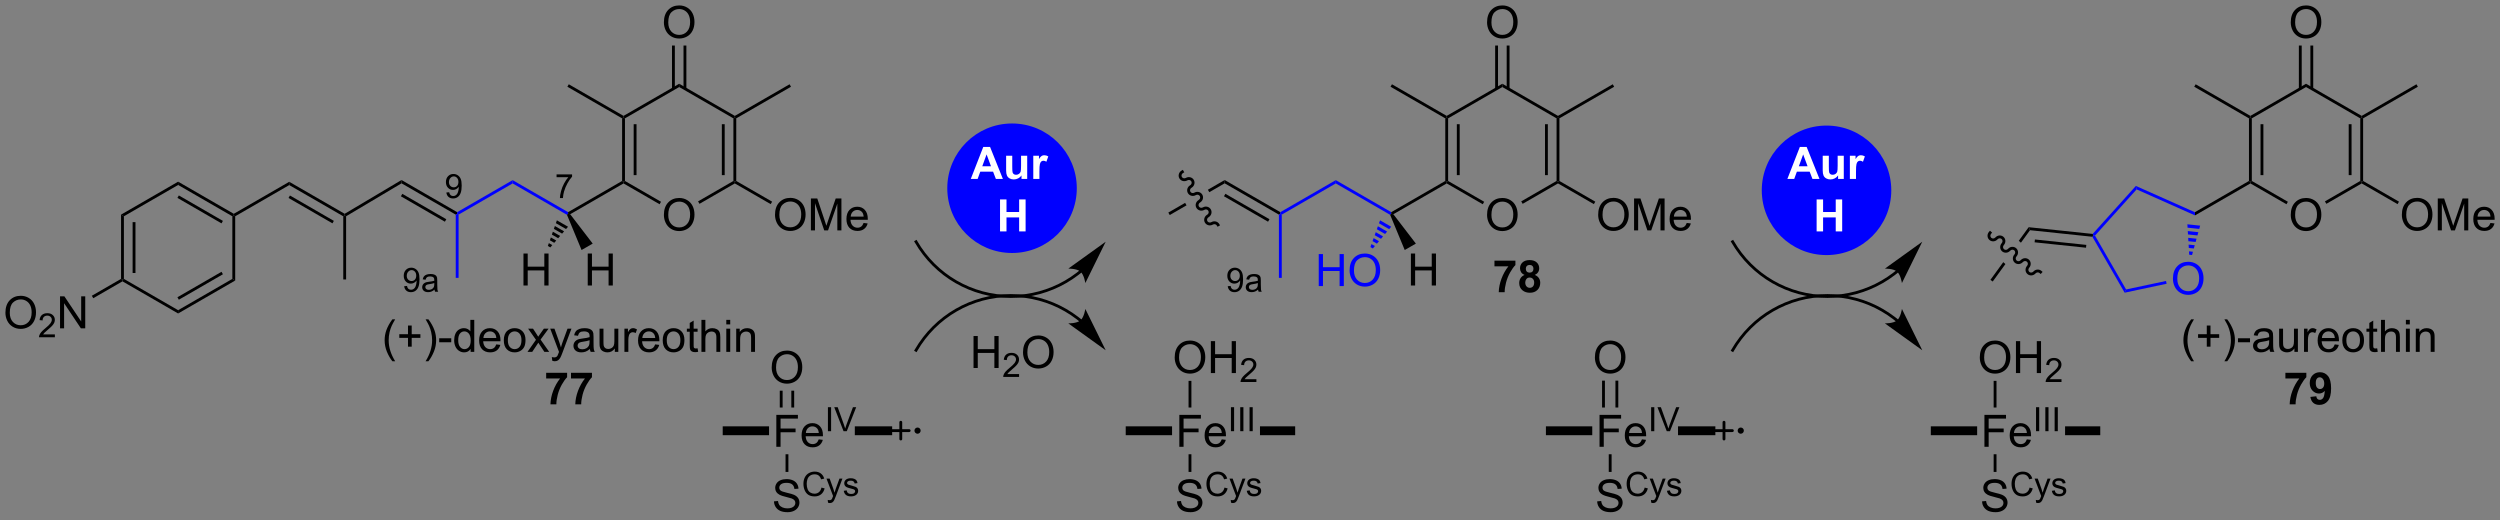 <?xml version="1.0" encoding="UTF-8"?>
<!DOCTYPE svg PUBLIC '-//W3C//DTD SVG 1.0//EN'
          'http://www.w3.org/TR/2001/REC-SVG-20010904/DTD/svg10.dtd'>
<svg stroke-dasharray="none" shape-rendering="auto" xmlns="http://www.w3.org/2000/svg" font-family="'Dialog'" text-rendering="auto" width="1024" fill-opacity="1" color-interpolation="auto" color-rendering="auto" preserveAspectRatio="xMidYMid meet" font-size="12px" viewBox="0 0 1024 213" fill="black" xmlns:xlink="http://www.w3.org/1999/xlink" stroke="black" image-rendering="auto" stroke-miterlimit="10" stroke-linecap="square" stroke-linejoin="miter" font-style="normal" stroke-width="1" height="213" stroke-dashoffset="0" font-weight="normal" stroke-opacity="1"
><rect x="0" y="0" width="1024" height="213" fill="#808080" stroke="none"/><!--Generated by the Batik Graphics2D SVG Generator--><defs id="genericDefs"
  /><g
  ><defs id="defs1"
    ><clipPath clipPathUnits="userSpaceOnUse" id="clipPath1"
      ><path d="M2.028 1.611 L462.596 1.611 L462.596 96.967 L2.028 96.967 L2.028 1.611 Z"
      /></clipPath
      ><clipPath clipPathUnits="userSpaceOnUse" id="clipPath2"
      ><path d="M0.807 -0.15 L0.807 92.554 L448.568 92.554 L448.568 -0.15 Z"
      /></clipPath
    ></defs
    ><g fill="blue" transform="scale(2.223,2.223) translate(-2.028,-1.611) matrix(1.029,0,0,1.029,1.198,1.766)" stroke="blue"
    ><path d="M327.938 45.285 C321.67 45.285 316.59 40.205 316.59 33.938 C316.59 27.67 321.67 22.59 327.938 22.59 C334.205 22.59 339.285 27.67 339.285 33.938 C339.285 40.205 334.205 45.285 327.938 45.285" stroke="none" clip-path="url(#clipPath2)"
    /></g
    ><g fill="blue" stroke-width="0.5" transform="matrix(2.287,0,0,2.287,-1.846,0.344)" stroke-linecap="round" stroke="blue" stroke-linejoin="round"
    ><path fill="none" d="M327.938 45.285 C321.67 45.285 316.59 40.205 316.59 33.938 C316.59 27.67 321.67 22.59 327.938 22.59 C334.205 22.59 339.285 27.67 339.285 33.938 C339.285 40.205 334.205 45.285 327.938 45.285" clip-path="url(#clipPath2)"
    /></g
    ><g fill="blue" transform="matrix(2.287,0,0,2.287,-1.846,0.344)" stroke="blue"
    ><path d="M182.062 44.91 C175.795 44.91 170.715 39.83 170.715 33.562 C170.715 27.295 175.795 22.215 182.062 22.215 C188.33 22.215 193.41 27.295 193.41 33.562 C193.41 39.83 188.33 44.91 182.062 44.91" stroke="none" clip-path="url(#clipPath2)"
    /></g
    ><g fill="blue" stroke-width="0.5" transform="matrix(2.287,0,0,2.287,-1.846,0.344)" stroke-linecap="round" stroke="blue" stroke-linejoin="round"
    ><path fill="none" d="M182.062 44.91 C175.795 44.91 170.715 39.83 170.715 33.562 C170.715 27.295 175.795 22.215 182.062 22.215 C188.33 22.215 193.41 27.295 193.41 33.562 C193.41 39.83 188.33 44.91 182.062 44.91" clip-path="url(#clipPath2)"
    /></g
    ><g transform="matrix(2.287,0,0,2.287,-1.846,0.344)"
    ><path d="M393.243 64.549 Q392.66 63.814 392.256 62.83 Q391.855 61.843 391.855 60.788 Q391.855 59.859 392.158 59.007 Q392.509 58.02 393.243 57.038 L393.746 57.038 Q393.275 57.851 393.121 58.2 Q392.884 58.739 392.746 59.325 Q392.579 60.054 392.579 60.794 Q392.579 62.671 393.746 64.549 L393.243 64.549 ZM396.04 61.937 L396.04 60.367 L394.48 60.367 L394.48 59.71 L396.04 59.71 L396.04 58.153 L396.704 58.153 L396.704 59.71 L398.262 59.71 L398.262 60.367 L396.704 60.367 L396.704 61.937 L396.04 61.937 ZM399.697 64.549 L399.191 64.549 Q400.361 62.671 400.361 60.794 Q400.361 60.059 400.191 59.335 Q400.058 58.749 399.822 58.21 Q399.668 57.859 399.191 57.038 L399.697 57.038 Q400.431 58.02 400.783 59.007 Q401.082 59.859 401.082 60.788 Q401.082 61.843 400.678 62.83 Q400.275 63.814 399.697 64.549 ZM401.626 61.145 L401.626 60.437 L403.785 60.437 L403.785 61.145 L401.626 61.145 ZM407.269 62.351 Q406.879 62.684 406.517 62.822 Q406.158 62.958 405.743 62.958 Q405.058 62.958 404.691 62.624 Q404.324 62.288 404.324 61.77 Q404.324 61.465 404.462 61.213 Q404.603 60.96 404.827 60.809 Q405.051 60.656 405.332 60.577 Q405.54 60.523 405.957 60.473 Q406.808 60.372 407.212 60.231 Q407.215 60.085 407.215 60.046 Q407.215 59.617 407.017 59.442 Q406.746 59.202 406.215 59.202 Q405.72 59.202 405.483 59.377 Q405.246 59.551 405.134 59.992 L404.447 59.898 Q404.54 59.458 404.754 59.187 Q404.97 58.913 405.376 58.767 Q405.783 58.622 406.316 58.622 Q406.848 58.622 407.178 58.747 Q407.512 58.872 407.668 59.062 Q407.824 59.249 407.887 59.538 Q407.923 59.718 407.923 60.187 L407.923 61.124 Q407.923 62.106 407.967 62.367 Q408.012 62.624 408.144 62.864 L407.41 62.864 Q407.301 62.645 407.269 62.351 ZM407.212 60.781 Q406.829 60.937 406.064 61.046 Q405.629 61.109 405.449 61.187 Q405.269 61.265 405.171 61.416 Q405.074 61.567 405.074 61.749 Q405.074 62.031 405.288 62.218 Q405.501 62.406 405.91 62.406 Q406.316 62.406 406.631 62.228 Q406.949 62.051 407.098 61.742 Q407.212 61.505 407.212 61.038 L407.212 60.781 ZM411.732 62.864 L411.732 62.255 Q411.247 62.958 410.414 62.958 Q410.047 62.958 409.729 62.817 Q409.411 62.676 409.255 62.463 Q409.101 62.249 409.039 61.942 Q408.997 61.734 408.997 61.286 L408.997 58.715 L409.7 58.715 L409.7 61.015 Q409.7 61.567 409.742 61.757 Q409.81 62.036 410.023 62.195 Q410.24 62.351 410.555 62.351 Q410.872 62.351 411.148 62.189 Q411.427 62.028 411.542 61.749 Q411.656 61.468 411.656 60.937 L411.656 58.715 L412.359 58.715 L412.359 62.864 L411.732 62.864 ZM413.454 62.864 L413.454 58.715 L414.087 58.715 L414.087 59.343 Q414.329 58.903 414.533 58.762 Q414.738 58.622 414.986 58.622 Q415.34 58.622 415.707 58.848 L415.465 59.499 Q415.207 59.348 414.949 59.348 Q414.72 59.348 414.535 59.486 Q414.353 59.624 414.275 59.872 Q414.158 60.247 414.158 60.692 L414.158 62.864 L413.454 62.864 ZM418.965 61.528 L419.691 61.617 Q419.519 62.255 419.053 62.606 Q418.59 62.958 417.868 62.958 Q416.957 62.958 416.423 62.398 Q415.892 61.835 415.892 60.825 Q415.892 59.778 416.431 59.2 Q416.97 58.622 417.829 58.622 Q418.66 58.622 419.186 59.189 Q419.715 59.755 419.715 60.781 Q419.715 60.843 419.712 60.968 L416.618 60.968 Q416.658 61.653 417.004 62.017 Q417.353 62.38 417.871 62.38 Q418.259 62.38 418.533 62.176 Q418.806 61.973 418.965 61.528 ZM416.658 60.39 L418.973 60.39 Q418.926 59.867 418.707 59.606 Q418.371 59.2 417.837 59.2 Q417.353 59.2 417.022 59.525 Q416.691 59.848 416.658 60.39 ZM420.312 60.788 Q420.312 59.637 420.953 59.083 Q421.49 58.622 422.258 58.622 Q423.115 58.622 423.656 59.182 Q424.2 59.742 424.2 60.731 Q424.2 61.531 423.958 61.992 Q423.719 62.45 423.26 62.705 Q422.802 62.958 422.258 62.958 Q421.388 62.958 420.849 62.4 Q420.312 61.84 420.312 60.788 ZM421.036 60.788 Q421.036 61.585 421.383 61.984 Q421.732 62.38 422.258 62.38 Q422.781 62.38 423.127 61.981 Q423.476 61.583 423.476 60.765 Q423.476 59.997 423.127 59.601 Q422.779 59.202 422.258 59.202 Q421.732 59.202 421.383 59.598 Q421.036 59.992 421.036 60.788 ZM426.558 62.234 L426.66 62.856 Q426.363 62.919 426.129 62.919 Q425.746 62.919 425.535 62.799 Q425.324 62.676 425.238 62.478 Q425.152 62.281 425.152 61.648 L425.152 59.262 L424.637 59.262 L424.637 58.715 L425.152 58.715 L425.152 57.687 L425.853 57.265 L425.853 58.715 L426.558 58.715 L426.558 59.262 L425.853 59.262 L425.853 61.687 Q425.853 61.989 425.889 62.075 Q425.926 62.161 426.009 62.213 Q426.095 62.262 426.251 62.262 Q426.368 62.262 426.558 62.234 ZM427.247 62.864 L427.247 57.137 L427.95 57.137 L427.95 59.192 Q428.443 58.622 429.193 58.622 Q429.654 58.622 429.992 58.804 Q430.333 58.984 430.479 59.304 Q430.625 59.624 430.625 60.234 L430.625 62.864 L429.922 62.864 L429.922 60.234 Q429.922 59.708 429.693 59.468 Q429.466 59.226 429.047 59.226 Q428.734 59.226 428.458 59.39 Q428.185 59.551 428.068 59.83 Q427.95 60.106 427.95 60.593 L427.95 62.864 L427.247 62.864 ZM431.699 57.945 L431.699 57.137 L432.402 57.137 L432.402 57.945 L431.699 57.945 ZM431.699 62.864 L431.699 58.715 L432.402 58.715 L432.402 62.864 L431.699 62.864 ZM433.474 62.864 L433.474 58.715 L434.107 58.715 L434.107 59.304 Q434.562 58.622 435.427 58.622 Q435.802 58.622 436.115 58.757 Q436.43 58.89 436.586 59.109 Q436.742 59.327 436.805 59.63 Q436.844 59.825 436.844 60.312 L436.844 62.864 L436.14 62.864 L436.14 60.34 Q436.14 59.911 436.057 59.697 Q435.976 59.484 435.768 59.359 Q435.56 59.231 435.279 59.231 Q434.828 59.231 434.502 59.517 Q434.177 59.801 434.177 60.598 L434.177 62.864 L433.474 62.864 Z" stroke="none" clip-path="url(#clipPath2)"
    /></g
    ><g transform="matrix(2.287,0,0,2.287,-1.846,0.344)"
    ><path d="M410.118 67.634 L410.118 66.615 L413.871 66.615 L413.871 67.412 Q413.408 67.868 412.926 68.725 Q412.447 69.579 412.194 70.543 Q411.941 71.506 411.947 72.264 L410.887 72.264 Q410.915 71.076 411.376 69.842 Q411.84 68.608 412.613 67.634 L410.118 67.634 ZM414.591 70.938 L415.654 70.821 Q415.693 71.147 415.857 71.303 Q416.021 71.459 416.289 71.459 Q416.63 71.459 416.867 71.147 Q417.107 70.834 417.172 69.85 Q416.758 70.329 416.138 70.329 Q415.461 70.329 414.971 69.808 Q414.482 69.287 414.482 68.451 Q414.482 67.579 414.997 67.048 Q415.516 66.514 416.318 66.514 Q417.188 66.514 417.745 67.188 Q418.305 67.86 418.305 69.404 Q418.305 70.975 417.721 71.67 Q417.141 72.365 416.208 72.365 Q415.536 72.365 415.122 72.009 Q414.708 71.649 414.591 70.938 ZM417.075 68.54 Q417.075 68.009 416.831 67.717 Q416.586 67.423 416.266 67.423 Q415.961 67.423 415.76 67.665 Q415.56 67.904 415.56 68.451 Q415.56 69.006 415.779 69.266 Q415.997 69.524 416.325 69.524 Q416.641 69.524 416.857 69.274 Q417.075 69.024 417.075 68.54 Z" stroke="none" clip-path="url(#clipPath2)"
    /></g
    ><g transform="matrix(2.287,0,0,2.287,-1.846,0.344)"
    ><path d="M72.72 32.682 L72.716 32.091 L82.685 37.846 L82.685 38.141 L82.43 38.288 ZM72.606 35.008 L80.486 39.558 L80.741 39.116 L72.861 34.567 Z" stroke="none" clip-path="url(#clipPath2)"
    /></g
    ><g fill="blue" transform="matrix(2.287,0,0,2.287,-1.846,0.344)" stroke="blue"
    ><path d="M82.94 38.288 L82.685 38.141 L82.685 37.846 L92.617 32.112 L92.617 32.701 Z" stroke="none" clip-path="url(#clipPath2)"
    /></g
    ><g fill="blue" transform="matrix(2.287,0,0,2.287,-1.846,0.344)" stroke="blue"
    ><path d="M82.43 38.288 L82.685 38.141 L82.94 38.288 L82.94 49.61 L82.43 49.61 Z" stroke="none" clip-path="url(#clipPath2)"
    /></g
    ><g fill="blue" transform="matrix(2.287,0,0,2.287,-1.846,0.344)" stroke="blue"
    ><path d="M92.617 32.701 L92.617 32.112 L102.549 37.846 L102.549 38.141 L102.35 38.321 Z" stroke="none" clip-path="url(#clipPath2)"
    /></g
    ><g transform="matrix(2.287,0,0,2.287,-1.846,0.344)"
    ><path d="M102.927 38.218 L102.549 38.141 L102.549 37.846 L112.226 32.259 L112.481 32.407 L112.481 32.701 Z" stroke="none" clip-path="url(#clipPath2)"
    /></g
    ><g transform="matrix(2.287,0,0,2.287,-1.846,0.344)"
    ><path d="M119.711 38.347 Q119.711 36.92 120.477 36.115 Q121.243 35.308 122.453 35.308 Q123.245 35.308 123.88 35.688 Q124.519 36.066 124.852 36.743 Q125.188 37.42 125.188 38.279 Q125.188 39.152 124.836 39.839 Q124.485 40.527 123.839 40.881 Q123.196 41.235 122.448 41.235 Q121.641 41.235 121.003 40.844 Q120.368 40.451 120.039 39.777 Q119.711 39.099 119.711 38.347 ZM120.493 38.357 Q120.493 39.394 121.047 39.99 Q121.604 40.584 122.446 40.584 Q123.3 40.584 123.852 39.982 Q124.406 39.381 124.406 38.277 Q124.406 37.576 124.169 37.055 Q123.933 36.534 123.477 36.248 Q123.024 35.959 122.456 35.959 Q121.651 35.959 121.071 36.514 Q120.493 37.066 120.493 38.357 Z" stroke="none" clip-path="url(#clipPath2)"
    /></g
    ><g transform="matrix(2.287,0,0,2.287,-1.846,0.344)"
    ><path d="M112.481 32.701 L112.481 32.407 L112.737 32.259 L119.195 35.988 L118.94 36.43 Z" stroke="none" clip-path="url(#clipPath2)"
    /></g
    ><g transform="matrix(2.287,0,0,2.287,-1.846,0.344)"
    ><path d="M126.086 36.355 L125.831 35.913 L132.16 32.259 L132.415 32.407 L132.415 32.701 Z" stroke="none" clip-path="url(#clipPath2)"
    /></g
    ><g transform="matrix(2.287,0,0,2.287,-1.846,0.344)"
    ><path d="M132.67 32.259 L132.415 32.407 L132.16 32.259 L132.16 21.045 L132.415 20.898 L132.67 21.045 ZM130.599 31.211 L130.599 22.094 L130.088 22.094 L130.088 31.211 Z" stroke="none" clip-path="url(#clipPath2)"
    /></g
    ><g transform="matrix(2.287,0,0,2.287,-1.846,0.344)"
    ><path d="M132.415 20.604 L132.415 20.898 L132.16 21.045 L122.448 15.438 L122.448 14.849 Z" stroke="none" clip-path="url(#clipPath2)"
    /></g
    ><g transform="matrix(2.287,0,0,2.287,-1.846,0.344)"
    ><path d="M122.448 14.849 L122.448 15.438 L112.737 21.045 L112.481 20.898 L112.481 20.604 Z" stroke="none" clip-path="url(#clipPath2)"
    /></g
    ><g transform="matrix(2.287,0,0,2.287,-1.846,0.344)"
    ><path d="M112.226 21.045 L112.481 20.898 L112.737 21.045 L112.737 32.259 L112.481 32.407 L112.226 32.259 ZM114.298 22.094 L114.298 31.211 L114.808 31.211 L114.808 22.094 Z" stroke="none" clip-path="url(#clipPath2)"
    /></g
    ><g transform="matrix(2.287,0,0,2.287,-1.846,0.344)"
    ><path d="M132.67 21.045 L132.415 20.898 L132.415 20.604 L142.22 14.943 L142.475 15.385 Z" stroke="none" clip-path="url(#clipPath2)"
    /></g
    ><g transform="matrix(2.287,0,0,2.287,-1.846,0.344)"
    ><path d="M112.481 20.604 L112.481 20.898 L112.226 21.045 L102.422 15.385 L102.677 14.943 Z" stroke="none" clip-path="url(#clipPath2)"
    /></g
    ><g transform="matrix(2.287,0,0,2.287,-1.846,0.344)"
    ><path d="M119.711 3.861 Q119.711 2.434 120.477 1.629 Q121.243 0.822 122.453 0.822 Q123.245 0.822 123.88 1.202 Q124.519 1.58 124.852 2.257 Q125.188 2.934 125.188 3.793 Q125.188 4.666 124.836 5.353 Q124.485 6.041 123.839 6.395 Q123.196 6.749 122.448 6.749 Q121.641 6.749 121.003 6.358 Q120.368 5.965 120.039 5.291 Q119.711 4.614 119.711 3.861 ZM120.493 3.871 Q120.493 4.908 121.047 5.504 Q121.604 6.098 122.446 6.098 Q123.3 6.098 123.852 5.496 Q124.406 4.895 124.406 3.791 Q124.406 3.09 124.169 2.569 Q123.933 2.048 123.477 1.762 Q123.024 1.473 122.456 1.473 Q121.651 1.473 121.071 2.028 Q120.493 2.58 120.493 3.871 Z" stroke="none" clip-path="url(#clipPath2)"
    /></g
    ><g transform="matrix(2.287,0,0,2.287,-1.846,0.344)"
    ><path d="M123.736 15.74 L123.736 8.005 L123.225 8.005 L123.225 15.74 ZM121.671 15.74 L121.671 8.005 L121.161 8.005 L121.161 15.74 Z" stroke="none" clip-path="url(#clipPath2)"
    /></g
    ><g transform="matrix(2.287,0,0,2.287,-1.846,0.344)"
    ><path d="M139.61 38.327 Q139.61 36.9 140.376 36.095 Q141.142 35.288 142.352 35.288 Q143.144 35.288 143.78 35.668 Q144.417 36.046 144.751 36.723 Q145.087 37.4 145.087 38.259 Q145.087 39.132 144.735 39.819 Q144.384 40.507 143.738 40.861 Q143.095 41.215 142.347 41.215 Q141.54 41.215 140.902 40.824 Q140.267 40.431 139.938 39.757 Q139.61 39.08 139.61 38.327 ZM140.392 38.337 Q140.392 39.374 140.946 39.97 Q141.503 40.564 142.345 40.564 Q143.199 40.564 143.751 39.962 Q144.305 39.361 144.305 38.257 Q144.305 37.556 144.069 37.035 Q143.832 36.514 143.376 36.228 Q142.923 35.939 142.355 35.939 Q141.55 35.939 140.97 36.494 Q140.392 37.046 140.392 38.337 ZM146.039 41.116 L146.039 35.389 L147.179 35.389 L148.536 39.444 Q148.724 40.009 148.809 40.291 Q148.906 39.978 149.114 39.374 L150.484 35.389 L151.505 35.389 L151.505 41.116 L150.773 41.116 L150.773 36.322 L149.109 41.116 L148.427 41.116 L146.77 36.241 L146.77 41.116 L146.039 41.116 ZM155.476 39.78 L156.203 39.869 Q156.031 40.507 155.565 40.858 Q155.101 41.21 154.38 41.21 Q153.468 41.21 152.934 40.65 Q152.403 40.087 152.403 39.077 Q152.403 38.03 152.942 37.452 Q153.481 36.874 154.341 36.874 Q155.171 36.874 155.697 37.442 Q156.226 38.007 156.226 39.033 Q156.226 39.095 156.224 39.22 L153.13 39.22 Q153.169 39.905 153.515 40.27 Q153.864 40.632 154.382 40.632 Q154.77 40.632 155.044 40.429 Q155.317 40.225 155.476 39.78 ZM153.169 38.642 L155.484 38.642 Q155.437 38.119 155.218 37.858 Q154.882 37.452 154.349 37.452 Q153.864 37.452 153.533 37.778 Q153.203 38.1 153.169 38.642 Z" stroke="none" clip-path="url(#clipPath2)"
    /></g
    ><g transform="matrix(2.287,0,0,2.287,-1.846,0.344)"
    ><path d="M132.415 32.701 L132.415 32.407 L132.67 32.259 L139.094 35.968 L138.839 36.41 Z" stroke="none" clip-path="url(#clipPath2)"
    /></g
    ><g transform="matrix(2.287,0,0,2.287,-1.846,0.344)"
    ><path d="M94.561 50.983 L94.561 45.256 L95.318 45.256 L95.318 47.608 L98.295 47.608 L98.295 45.256 L99.053 45.256 L99.053 50.983 L98.295 50.983 L98.295 48.282 L95.318 48.282 L95.318 50.983 L94.561 50.983 Z" stroke="none" clip-path="url(#clipPath2)"
    /></g
    ><g transform="matrix(2.287,0,0,2.287,-1.846,0.344)"
    ><path d="M102.54 40.459 L102.187 40.871 L100.366 39.819 L100.546 39.309 ZM101.835 41.282 L101.483 41.693 L100.007 40.841 L100.186 40.33 ZM101.13 42.104 L100.778 42.515 L99.647 41.862 L99.827 41.351 ZM100.426 42.926 L100.074 43.337 L99.287 42.883 L99.467 42.373 ZM99.721 43.748 L99.369 44.16 L98.927 43.904 L99.107 43.394 Z" stroke="none" clip-path="url(#clipPath2)"
    /></g
    ><g transform="matrix(2.287,0,0,2.287,-1.846,0.344)"
    ><path d="M106.069 50.983 L106.069 45.256 L106.827 45.256 L106.827 47.608 L109.804 47.608 L109.804 45.256 L110.561 45.256 L110.561 50.983 L109.804 50.983 L109.804 48.282 L106.827 48.282 L106.827 50.983 L106.069 50.983 Z" stroke="none" clip-path="url(#clipPath2)"
    /></g
    ><g transform="matrix(2.287,0,0,2.287,-1.846,0.344)"
    ><path d="M102.35 38.321 L102.549 38.141 L102.927 38.218 L106.959 43.477 L104.965 44.627 Z" stroke="none" clip-path="url(#clipPath2)"
    /></g
    ><g transform="matrix(2.287,0,0,2.287,-1.846,0.344)"
    ><path d="M139.017 65.677 Q139.017 64.249 139.782 63.445 Q140.548 62.638 141.759 62.638 Q142.55 62.638 143.186 63.018 Q143.824 63.395 144.157 64.073 Q144.493 64.749 144.493 65.609 Q144.493 66.481 144.142 67.169 Q143.79 67.856 143.144 68.21 Q142.501 68.565 141.754 68.565 Q140.946 68.565 140.308 68.174 Q139.673 67.781 139.345 67.106 Q139.017 66.429 139.017 65.677 ZM139.798 65.687 Q139.798 66.724 140.353 67.32 Q140.91 67.914 141.751 67.914 Q142.605 67.914 143.157 67.312 Q143.712 66.71 143.712 65.606 Q143.712 64.906 143.475 64.385 Q143.238 63.864 142.782 63.578 Q142.329 63.289 141.761 63.289 Q140.957 63.289 140.376 63.843 Q139.798 64.395 139.798 65.687 Z" stroke="none" clip-path="url(#clipPath2)"
    /></g
    ><g transform="matrix(2.287,0,0,2.287,-1.846,0.344)"
    ><path d="M139.847 79.874 L139.847 74.148 L143.712 74.148 L143.712 74.822 L140.605 74.822 L140.605 76.596 L143.293 76.596 L143.293 77.273 L140.605 77.273 L140.605 79.874 L139.847 79.874 ZM147.445 78.538 L148.172 78.627 Q148 79.265 147.534 79.617 Q147.07 79.968 146.349 79.968 Q145.437 79.968 144.903 79.408 Q144.372 78.846 144.372 77.835 Q144.372 76.788 144.911 76.21 Q145.45 75.632 146.31 75.632 Q147.14 75.632 147.666 76.2 Q148.195 76.765 148.195 77.791 Q148.195 77.854 148.192 77.979 L145.099 77.979 Q145.138 78.663 145.484 79.028 Q145.833 79.39 146.351 79.39 Q146.739 79.39 147.013 79.187 Q147.286 78.984 147.445 78.538 ZM145.138 77.4 L147.453 77.4 Q147.406 76.877 147.187 76.617 Q146.851 76.21 146.317 76.21 Q145.833 76.21 145.502 76.536 Q145.172 76.859 145.138 77.4 Z" stroke="none" clip-path="url(#clipPath2)"
    /></g
    ><g transform="matrix(2.287,0,0,2.287,-1.846,0.344)"
    ><path d="M149.088 77.074 L149.088 72.779 L149.656 72.779 L149.656 77.074 L149.088 77.074 ZM151.885 77.074 L150.221 72.779 L150.837 72.779 L151.952 75.899 Q152.087 76.274 152.178 76.602 Q152.278 76.25 152.409 75.899 L153.569 72.779 L154.149 72.779 L152.467 77.074 L151.885 77.074 Z" stroke="none" clip-path="url(#clipPath2)"
    /></g
    ><g transform="matrix(2.287,0,0,2.287,-1.846,0.344)"
    ><path d="M140.463 69.821 L140.463 72.836 L140.973 72.836 L140.973 69.821 ZM142.534 69.821 L142.534 72.836 L143.044 72.836 L143.044 69.821 Z" stroke="none" clip-path="url(#clipPath2)"
    /></g
    ><g transform="matrix(2.287,0,0,2.287,-1.846,0.344)"
    ><path d="M139.425 89.642 L140.142 89.579 Q140.191 90.009 140.376 90.285 Q140.564 90.561 140.954 90.731 Q141.345 90.9 141.832 90.9 Q142.267 90.9 142.597 90.772 Q142.931 90.642 143.092 90.418 Q143.254 90.194 143.254 89.928 Q143.254 89.658 143.097 89.457 Q142.941 89.257 142.582 89.118 Q142.353 89.03 141.564 88.84 Q140.774 88.65 140.457 88.483 Q140.048 88.267 139.845 87.949 Q139.644 87.632 139.644 87.236 Q139.644 86.803 139.889 86.426 Q140.136 86.048 140.608 85.853 Q141.082 85.658 141.66 85.658 Q142.298 85.658 142.782 85.863 Q143.269 86.069 143.53 86.468 Q143.793 86.866 143.814 87.368 L143.087 87.423 Q143.027 86.882 142.689 86.606 Q142.353 86.327 141.691 86.327 Q141.004 86.327 140.689 86.579 Q140.376 86.829 140.376 87.186 Q140.376 87.493 140.597 87.694 Q140.816 87.892 141.741 88.103 Q142.665 88.311 143.009 88.468 Q143.509 88.697 143.746 89.051 Q143.985 89.405 143.985 89.866 Q143.985 90.322 143.722 90.728 Q143.462 91.132 142.97 91.358 Q142.48 91.582 141.868 91.582 Q141.089 91.582 140.564 91.356 Q140.04 91.126 139.741 90.673 Q139.441 90.218 139.425 89.642 Z" stroke="none" clip-path="url(#clipPath2)"
    /></g
    ><g transform="matrix(2.287,0,0,2.287,-1.846,0.344)"
    ><path d="M147.929 87.177 L148.498 87.32 Q148.32 88.021 147.855 88.39 Q147.39 88.757 146.72 88.757 Q146.025 88.757 145.589 88.474 Q145.156 88.191 144.927 87.656 Q144.701 87.119 144.701 86.503 Q144.701 85.832 144.957 85.334 Q145.214 84.834 145.687 84.574 Q146.16 84.314 146.728 84.314 Q147.373 84.314 147.812 84.642 Q148.252 84.97 148.425 85.566 L147.865 85.697 Q147.716 85.228 147.431 85.015 Q147.148 84.8 146.716 84.8 Q146.222 84.8 145.888 85.039 Q145.556 85.275 145.422 85.675 Q145.287 86.076 145.287 86.499 Q145.287 87.048 145.447 87.457 Q145.607 87.865 145.943 88.068 Q146.281 88.269 146.673 88.269 Q147.15 88.269 147.48 87.994 Q147.812 87.718 147.929 87.177 ZM149.108 89.882 L149.049 89.386 Q149.221 89.433 149.35 89.433 Q149.526 89.433 149.631 89.374 Q149.737 89.316 149.805 89.21 Q149.854 89.132 149.965 88.818 Q149.981 88.775 150.012 88.689 L148.833 85.572 L149.401 85.572 L150.048 87.373 Q150.174 87.716 150.274 88.093 Q150.364 87.73 150.491 87.384 L151.155 85.572 L151.682 85.572 L150.499 88.736 Q150.309 89.249 150.204 89.443 Q150.063 89.703 149.881 89.824 Q149.7 89.947 149.448 89.947 Q149.296 89.947 149.108 89.882 ZM151.921 87.753 L152.442 87.671 Q152.485 87.986 152.686 88.154 Q152.887 88.32 153.247 88.32 Q153.61 88.32 153.786 88.171 Q153.962 88.023 153.962 87.824 Q153.962 87.646 153.807 87.543 Q153.698 87.472 153.268 87.365 Q152.688 87.218 152.464 87.111 Q152.239 87.003 152.124 86.816 Q152.008 86.626 152.008 86.398 Q152.008 86.189 152.102 86.013 Q152.198 85.835 152.362 85.718 Q152.485 85.626 152.698 85.564 Q152.911 85.501 153.153 85.501 Q153.52 85.501 153.796 85.607 Q154.073 85.712 154.204 85.892 Q154.337 86.072 154.387 86.374 L153.872 86.445 Q153.837 86.205 153.667 86.07 Q153.499 85.935 153.192 85.935 Q152.829 85.935 152.673 86.056 Q152.518 86.175 152.518 86.335 Q152.518 86.439 152.583 86.521 Q152.647 86.605 152.784 86.662 Q152.864 86.691 153.251 86.796 Q153.809 86.945 154.03 87.04 Q154.253 87.136 154.378 87.318 Q154.505 87.499 154.505 87.769 Q154.505 88.033 154.35 88.265 Q154.196 88.498 153.905 88.626 Q153.616 88.753 153.251 88.753 Q152.643 88.753 152.325 88.501 Q152.008 88.249 151.921 87.753 Z" stroke="none" clip-path="url(#clipPath2)"
    /></g
    ><g transform="matrix(2.287,0,0,2.287,-1.846,0.344)"
    ><path d="M141.498 81.206 L142.009 81.206 L142.009 84.372 L141.498 84.372 Z" stroke="none" clip-path="url(#clipPath2)"
    /></g
    ><g transform="matrix(2.287,0,0,2.287,-1.846,0.344)"
    ><path d="M138.543 76.206 L138.543 77.793 L130.245 77.793 L130.245 76.206 Z" stroke="none" clip-path="url(#clipPath2)"
    /></g
    ><g transform="matrix(2.287,0,0,2.287,-1.846,0.344)"
    ><path d="M153.904 77.793 L153.904 76.206 L160.593 76.206 L160.593 77.793 Z" stroke="none" clip-path="url(#clipPath2)"
    /></g
    ><g stroke-width="0.51" transform="matrix(2.287,0,0,2.287,-1.846,0.344)" stroke-linejoin="round" stroke-linecap="round"
    ><path fill="none" d="M160.636 76.974 L163.638 76.974 M162.137 75.473 L162.137 78.476" clip-path="url(#clipPath2)"
    /></g
    ><g transform="matrix(2.287,0,0,2.287,-1.846,0.344)"
    ><path d="M165.139 77.275 C164.974 77.275 164.839 77.14 164.839 76.974 C164.839 76.809 164.974 76.674 165.139 76.674 C165.305 76.674 165.44 76.809 165.44 76.974 C165.44 77.14 165.305 77.275 165.139 77.275" stroke="none" clip-path="url(#clipPath2)"
    /></g
    ><g stroke-width="0.51" transform="matrix(2.287,0,0,2.287,-1.846,0.344)" stroke-linejoin="round" stroke-linecap="round"
    ><path fill="none" d="M165.139 77.275 C164.974 77.275 164.839 77.14 164.839 76.974 C164.839 76.809 164.974 76.674 165.139 76.674 C165.305 76.674 165.44 76.809 165.44 76.974 C165.44 77.14 165.305 77.275 165.139 77.275" clip-path="url(#clipPath2)"
    /></g
    ><g transform="matrix(2.287,0,0,2.287,-1.846,0.344)"
    ><path d="M220.146 32.092 L217.135 33.831 L217.391 34.272 L220.146 32.681 L220.146 32.092 ZM213.06 36.183 L210.052 37.92 L210.307 38.362 L213.315 36.625 L213.06 36.183 Z" stroke="none" clip-path="url(#clipPath2)"
    /></g
    ><g transform="matrix(2.287,0,0,2.287,-1.846,0.344)"
    ><path d="M220.146 32.681 L220.146 32.092 L230.113 37.846 L230.113 38.141 L229.858 38.288 ZM220.019 35 L227.914 39.558 L228.169 39.116 L220.274 34.558 Z" stroke="none" clip-path="url(#clipPath2)"
    /></g
    ><g fill="blue" transform="matrix(2.287,0,0,2.287,-1.846,0.344)" stroke="blue"
    ><path d="M230.368 38.288 L230.113 38.141 L230.113 37.846 L240.045 32.112 L240.045 32.701 Z" stroke="none" clip-path="url(#clipPath2)"
    /></g
    ><g fill="blue" transform="matrix(2.287,0,0,2.287,-1.846,0.344)" stroke="blue"
    ><path d="M229.858 38.288 L230.113 38.141 L230.368 38.288 L230.368 49.61 L229.858 49.61 Z" stroke="none" clip-path="url(#clipPath2)"
    /></g
    ><g fill="blue" transform="matrix(2.287,0,0,2.287,-1.846,0.344)" stroke="blue"
    ><path d="M240.045 32.701 L240.045 32.112 L249.977 37.846 L249.977 38.141 L249.778 38.321 Z" stroke="none" clip-path="url(#clipPath2)"
    /></g
    ><g transform="matrix(2.287,0,0,2.287,-1.846,0.344)"
    ><path d="M250.355 38.218 L249.977 38.141 L249.977 37.846 L259.655 32.259 L259.91 32.407 L259.91 32.701 Z" stroke="none" clip-path="url(#clipPath2)"
    /></g
    ><g transform="matrix(2.287,0,0,2.287,-1.846,0.344)"
    ><path d="M267.139 38.347 Q267.139 36.92 267.905 36.115 Q268.671 35.308 269.882 35.308 Q270.673 35.308 271.309 35.688 Q271.947 36.066 272.28 36.743 Q272.616 37.42 272.616 38.279 Q272.616 39.152 272.264 39.839 Q271.913 40.527 271.267 40.881 Q270.624 41.235 269.877 41.235 Q269.069 41.235 268.431 40.844 Q267.796 40.451 267.468 39.777 Q267.139 39.099 267.139 38.347 ZM267.921 38.357 Q267.921 39.394 268.476 39.99 Q269.033 40.584 269.874 40.584 Q270.728 40.584 271.28 39.982 Q271.835 39.381 271.835 38.277 Q271.835 37.576 271.598 37.055 Q271.361 36.534 270.905 36.248 Q270.452 35.959 269.884 35.959 Q269.08 35.959 268.499 36.514 Q267.921 37.066 267.921 38.357 Z" stroke="none" clip-path="url(#clipPath2)"
    /></g
    ><g transform="matrix(2.287,0,0,2.287,-1.846,0.344)"
    ><path d="M259.91 32.701 L259.91 32.407 L260.165 32.259 L266.623 35.988 L266.368 36.43 Z" stroke="none" clip-path="url(#clipPath2)"
    /></g
    ><g transform="matrix(2.287,0,0,2.287,-1.846,0.344)"
    ><path d="M273.515 36.355 L273.26 35.913 L279.588 32.259 L279.843 32.407 L279.843 32.701 Z" stroke="none" clip-path="url(#clipPath2)"
    /></g
    ><g transform="matrix(2.287,0,0,2.287,-1.846,0.344)"
    ><path d="M280.098 32.259 L279.843 32.407 L279.588 32.259 L279.588 21.045 L279.843 20.898 L280.098 21.045 ZM278.027 31.211 L278.027 22.094 L277.517 22.094 L277.517 31.211 Z" stroke="none" clip-path="url(#clipPath2)"
    /></g
    ><g transform="matrix(2.287,0,0,2.287,-1.846,0.344)"
    ><path d="M279.843 20.604 L279.843 20.898 L279.588 21.045 L269.877 15.438 L269.877 14.849 Z" stroke="none" clip-path="url(#clipPath2)"
    /></g
    ><g transform="matrix(2.287,0,0,2.287,-1.846,0.344)"
    ><path d="M269.877 14.849 L269.877 15.438 L260.165 21.045 L259.91 20.898 L259.91 20.604 Z" stroke="none" clip-path="url(#clipPath2)"
    /></g
    ><g transform="matrix(2.287,0,0,2.287,-1.846,0.344)"
    ><path d="M259.655 21.045 L259.91 20.898 L260.165 21.045 L260.165 32.259 L259.91 32.407 L259.655 32.259 ZM261.726 22.094 L261.726 31.211 L262.236 31.211 L262.236 22.094 Z" stroke="none" clip-path="url(#clipPath2)"
    /></g
    ><g transform="matrix(2.287,0,0,2.287,-1.846,0.344)"
    ><path d="M280.098 21.045 L279.843 20.898 L279.843 20.604 L289.648 14.943 L289.903 15.385 Z" stroke="none" clip-path="url(#clipPath2)"
    /></g
    ><g transform="matrix(2.287,0,0,2.287,-1.846,0.344)"
    ><path d="M259.91 20.604 L259.91 20.898 L259.655 21.045 L249.85 15.385 L250.105 14.943 Z" stroke="none" clip-path="url(#clipPath2)"
    /></g
    ><g transform="matrix(2.287,0,0,2.287,-1.846,0.344)"
    ><path d="M267.139 3.861 Q267.139 2.434 267.905 1.629 Q268.671 0.822 269.882 0.822 Q270.673 0.822 271.309 1.202 Q271.947 1.58 272.28 2.257 Q272.616 2.934 272.616 3.793 Q272.616 4.666 272.264 5.353 Q271.913 6.041 271.267 6.395 Q270.624 6.749 269.877 6.749 Q269.069 6.749 268.431 6.358 Q267.796 5.965 267.468 5.291 Q267.139 4.614 267.139 3.861 ZM267.921 3.871 Q267.921 4.908 268.476 5.504 Q269.033 6.098 269.874 6.098 Q270.728 6.098 271.28 5.496 Q271.835 4.895 271.835 3.791 Q271.835 3.09 271.598 2.569 Q271.361 2.048 270.905 1.762 Q270.452 1.473 269.884 1.473 Q269.08 1.473 268.499 2.028 Q267.921 2.58 267.921 3.871 Z" stroke="none" clip-path="url(#clipPath2)"
    /></g
    ><g transform="matrix(2.287,0,0,2.287,-1.846,0.344)"
    ><path d="M271.164 15.74 L271.164 8.005 L270.654 8.005 L270.654 15.74 ZM269.099 15.74 L269.099 8.005 L268.589 8.005 L268.589 15.74 Z" stroke="none" clip-path="url(#clipPath2)"
    /></g
    ><g transform="matrix(2.287,0,0,2.287,-1.846,0.344)"
    ><path d="M287.038 38.327 Q287.038 36.9 287.804 36.095 Q288.57 35.288 289.781 35.288 Q290.572 35.288 291.208 35.668 Q291.846 36.046 292.179 36.723 Q292.515 37.4 292.515 38.259 Q292.515 39.132 292.163 39.819 Q291.812 40.507 291.166 40.861 Q290.523 41.215 289.776 41.215 Q288.968 41.215 288.33 40.824 Q287.695 40.431 287.367 39.757 Q287.038 39.08 287.038 38.327 ZM287.82 38.337 Q287.82 39.374 288.375 39.97 Q288.932 40.564 289.773 40.564 Q290.627 40.564 291.179 39.962 Q291.734 39.361 291.734 38.257 Q291.734 37.556 291.497 37.035 Q291.26 36.514 290.804 36.228 Q290.351 35.939 289.783 35.939 Q288.979 35.939 288.398 36.494 Q287.82 37.046 287.82 38.337 ZM293.467 41.116 L293.467 35.389 L294.608 35.389 L295.964 39.444 Q296.152 40.009 296.238 40.291 Q296.334 39.978 296.542 39.374 L297.912 35.389 L298.933 35.389 L298.933 41.116 L298.201 41.116 L298.201 36.322 L296.537 41.116 L295.855 41.116 L294.199 36.241 L294.199 41.116 L293.467 41.116 ZM302.904 39.78 L303.631 39.869 Q303.459 40.507 302.993 40.858 Q302.529 41.21 301.808 41.21 Q300.897 41.21 300.363 40.65 Q299.832 40.087 299.832 39.077 Q299.832 38.03 300.371 37.452 Q300.91 36.874 301.769 36.874 Q302.6 36.874 303.126 37.442 Q303.654 38.007 303.654 39.033 Q303.654 39.095 303.652 39.22 L300.558 39.22 Q300.597 39.905 300.943 40.27 Q301.292 40.632 301.811 40.632 Q302.199 40.632 302.472 40.429 Q302.746 40.225 302.904 39.78 ZM300.597 38.642 L302.912 38.642 Q302.865 38.119 302.647 37.858 Q302.311 37.452 301.777 37.452 Q301.292 37.452 300.962 37.778 Q300.631 38.1 300.597 38.642 Z" stroke="none" clip-path="url(#clipPath2)"
    /></g
    ><g transform="matrix(2.287,0,0,2.287,-1.846,0.344)"
    ><path d="M279.843 32.701 L279.843 32.407 L280.098 32.259 L286.522 35.968 L286.267 36.41 Z" stroke="none" clip-path="url(#clipPath2)"
    /></g
    ><g fill="blue" transform="matrix(2.287,0,0,2.287,-1.846,0.344)" stroke="blue"
    ><path d="M236.993 51.083 L236.993 45.356 L237.75 45.356 L237.75 47.708 L240.727 47.708 L240.727 45.356 L241.485 45.356 L241.485 51.083 L240.727 51.083 L240.727 48.382 L237.75 48.382 L237.75 51.083 L236.993 51.083 ZM242.518 48.294 Q242.518 46.867 243.283 46.062 Q244.049 45.255 245.26 45.255 Q246.051 45.255 246.687 45.635 Q247.325 46.013 247.658 46.69 Q247.994 47.367 247.994 48.226 Q247.994 49.099 247.643 49.786 Q247.291 50.474 246.645 50.828 Q246.002 51.182 245.254 51.182 Q244.447 51.182 243.809 50.791 Q243.174 50.398 242.846 49.724 Q242.518 49.046 242.518 48.294 ZM243.299 48.304 Q243.299 49.341 243.853 49.937 Q244.411 50.531 245.252 50.531 Q246.106 50.531 246.658 49.929 Q247.213 49.328 247.213 48.224 Q247.213 47.523 246.976 47.002 Q246.739 46.481 246.283 46.195 Q245.83 45.906 245.262 45.906 Q244.458 45.906 243.877 46.461 Q243.299 47.013 243.299 48.304 Z" stroke="none" clip-path="url(#clipPath2)"
    /></g
    ><g fill="blue" transform="matrix(2.287,0,0,2.287,-1.846,0.344)" stroke="blue"
    ><path d="M249.968 40.459 L249.603 40.892 L247.782 39.84 L247.975 39.309 ZM249.239 41.324 L248.874 41.757 L247.398 40.904 L247.59 40.372 ZM248.51 42.189 L248.145 42.621 L247.014 41.968 L247.206 41.436 ZM247.781 43.054 L247.416 43.486 L246.629 43.032 L246.821 42.5 ZM247.052 43.918 L246.687 44.351 L246.245 44.096 L246.437 43.564 Z" stroke="none" clip-path="url(#clipPath2)"
    /></g
    ><g transform="matrix(2.287,0,0,2.287,-1.846,0.344)"
    ><path d="M253.498 50.983 L253.498 45.256 L254.255 45.256 L254.255 47.608 L257.232 47.608 L257.232 45.256 L257.99 45.256 L257.99 50.983 L257.232 50.983 L257.232 48.282 L254.255 48.282 L254.255 50.983 L253.498 50.983 Z" stroke="none" clip-path="url(#clipPath2)"
    /></g
    ><g transform="matrix(2.287,0,0,2.287,-1.846,0.344)"
    ><path d="M249.778 38.321 L249.977 38.141 L250.355 38.218 L254.387 43.477 L252.393 44.627 Z" stroke="none" clip-path="url(#clipPath2)"
    /></g
    ><g transform="matrix(2.287,0,0,2.287,-1.846,0.344)"
    ><path d="M211.195 63.878 Q211.195 62.451 211.96 61.647 Q212.726 60.839 213.937 60.839 Q214.729 60.839 215.364 61.22 Q216.002 61.597 216.335 62.274 Q216.672 62.951 216.672 63.811 Q216.672 64.683 216.32 65.371 Q215.968 66.058 215.322 66.412 Q214.679 66.766 213.932 66.766 Q213.125 66.766 212.487 66.376 Q211.851 65.983 211.523 65.308 Q211.195 64.631 211.195 63.878 ZM211.976 63.889 Q211.976 64.925 212.531 65.522 Q213.088 66.115 213.929 66.115 Q214.784 66.115 215.335 65.514 Q215.89 64.912 215.89 63.808 Q215.89 63.108 215.653 62.587 Q215.416 62.066 214.96 61.779 Q214.507 61.49 213.94 61.49 Q213.135 61.49 212.554 62.045 Q211.976 62.597 211.976 63.889 ZM217.67 66.668 L217.67 60.941 L218.428 60.941 L218.428 63.292 L221.405 63.292 L221.405 60.941 L222.162 60.941 L222.162 66.668 L221.405 66.668 L221.405 63.967 L218.428 63.967 L218.428 66.668 L217.67 66.668 Z" stroke="none" clip-path="url(#clipPath2)"
    /></g
    ><g transform="matrix(2.287,0,0,2.287,-1.846,0.344)"
    ><path d="M225.828 67.76 L225.828 68.267 L222.988 68.267 Q222.983 68.076 223.051 67.9 Q223.159 67.611 223.397 67.33 Q223.637 67.049 224.088 66.68 Q224.787 66.105 225.034 65.769 Q225.28 65.433 225.28 65.135 Q225.28 64.822 225.055 64.607 Q224.832 64.391 224.471 64.391 Q224.09 64.391 223.862 64.619 Q223.633 64.848 223.631 65.252 L223.088 65.197 Q223.145 64.59 223.508 64.273 Q223.871 63.955 224.483 63.955 Q225.102 63.955 225.461 64.299 Q225.822 64.641 225.822 65.146 Q225.822 65.404 225.717 65.654 Q225.612 65.902 225.365 66.178 Q225.121 66.453 224.553 66.933 Q224.078 67.332 223.944 67.475 Q223.809 67.617 223.721 67.76 L225.828 67.76 Z" stroke="none" clip-path="url(#clipPath2)"
    /></g
    ><g transform="matrix(2.287,0,0,2.287,-1.846,0.344)"
    ><path d="M212.026 79.874 L212.026 74.148 L215.89 74.148 L215.89 74.822 L212.784 74.822 L212.784 76.596 L215.471 76.596 L215.471 77.273 L212.784 77.273 L212.784 79.874 L212.026 79.874 ZM219.623 78.538 L220.35 78.627 Q220.178 79.265 219.712 79.617 Q219.248 79.968 218.527 79.968 Q217.615 79.968 217.082 79.408 Q216.55 78.846 216.55 77.835 Q216.55 76.788 217.089 76.21 Q217.629 75.632 218.488 75.632 Q219.319 75.632 219.845 76.2 Q220.373 76.765 220.373 77.791 Q220.373 77.854 220.371 77.979 L217.277 77.979 Q217.316 78.663 217.662 79.028 Q218.011 79.39 218.53 79.39 Q218.918 79.39 219.191 79.187 Q219.464 78.984 219.623 78.538 ZM217.316 77.4 L219.631 77.4 Q219.584 76.877 219.365 76.617 Q219.03 76.21 218.496 76.21 Q218.011 76.21 217.681 76.536 Q217.35 76.859 217.316 77.4 Z" stroke="none" clip-path="url(#clipPath2)"
    /></g
    ><g transform="matrix(2.287,0,0,2.287,-1.846,0.344)"
    ><path d="M221.266 77.074 L221.266 72.779 L221.834 72.779 L221.834 77.074 L221.266 77.074 ZM222.933 77.074 L222.933 72.779 L223.501 72.779 L223.501 77.074 L222.933 77.074 ZM224.6 77.074 L224.6 72.779 L225.168 72.779 L225.168 77.074 L224.6 77.074 Z" stroke="none" clip-path="url(#clipPath2)"
    /></g
    ><g transform="matrix(2.287,0,0,2.287,-1.846,0.344)"
    ><path d="M213.677 68.063 L214.187 68.063 L214.187 72.836 L213.677 72.836 Z" stroke="none" clip-path="url(#clipPath2)"
    /></g
    ><g transform="matrix(2.287,0,0,2.287,-1.846,0.344)"
    ><path d="M211.604 89.642 L212.32 89.579 Q212.369 90.009 212.554 90.285 Q212.742 90.561 213.132 90.731 Q213.523 90.9 214.01 90.9 Q214.445 90.9 214.776 90.772 Q215.109 90.642 215.27 90.418 Q215.432 90.194 215.432 89.928 Q215.432 89.658 215.276 89.457 Q215.119 89.257 214.76 89.118 Q214.531 89.03 213.742 88.84 Q212.953 88.65 212.635 88.483 Q212.226 88.267 212.023 87.949 Q211.822 87.632 211.822 87.236 Q211.822 86.803 212.067 86.426 Q212.315 86.048 212.786 85.853 Q213.26 85.658 213.838 85.658 Q214.476 85.658 214.96 85.863 Q215.447 86.069 215.708 86.468 Q215.971 86.866 215.992 87.368 L215.265 87.423 Q215.205 86.882 214.867 86.606 Q214.531 86.327 213.869 86.327 Q213.182 86.327 212.867 86.579 Q212.554 86.829 212.554 87.186 Q212.554 87.493 212.776 87.694 Q212.994 87.892 213.919 88.103 Q214.843 88.311 215.187 88.468 Q215.687 88.697 215.924 89.051 Q216.164 89.405 216.164 89.866 Q216.164 90.322 215.901 90.728 Q215.64 91.132 215.148 91.358 Q214.659 91.582 214.047 91.582 Q213.268 91.582 212.742 91.356 Q212.218 91.126 211.919 90.673 Q211.619 90.218 211.604 89.642 Z" stroke="none" clip-path="url(#clipPath2)"
    /></g
    ><g transform="matrix(2.287,0,0,2.287,-1.846,0.344)"
    ><path d="M220.108 87.177 L220.676 87.32 Q220.498 88.021 220.033 88.39 Q219.569 88.757 218.899 88.757 Q218.203 88.757 217.768 88.474 Q217.334 88.191 217.106 87.656 Q216.879 87.119 216.879 86.503 Q216.879 85.832 217.135 85.334 Q217.393 84.834 217.865 84.574 Q218.338 84.314 218.906 84.314 Q219.551 84.314 219.99 84.642 Q220.43 84.97 220.604 85.566 L220.043 85.697 Q219.895 85.228 219.61 85.015 Q219.326 84.8 218.895 84.8 Q218.401 84.8 218.067 85.039 Q217.735 85.275 217.6 85.675 Q217.465 86.076 217.465 86.499 Q217.465 87.048 217.625 87.457 Q217.785 87.865 218.121 88.068 Q218.459 88.269 218.852 88.269 Q219.328 88.269 219.658 87.994 Q219.99 87.718 220.108 87.177 ZM221.286 89.882 L221.228 89.386 Q221.4 89.433 221.529 89.433 Q221.704 89.433 221.81 89.374 Q221.915 89.316 221.984 89.21 Q222.032 89.132 222.144 88.818 Q222.159 88.775 222.191 88.689 L221.011 85.572 L221.579 85.572 L222.226 87.373 Q222.353 87.716 222.452 88.093 Q222.542 87.73 222.669 87.384 L223.333 85.572 L223.861 85.572 L222.677 88.736 Q222.488 89.249 222.382 89.443 Q222.241 89.703 222.06 89.824 Q221.878 89.947 221.626 89.947 Q221.474 89.947 221.286 89.882 ZM224.099 87.753 L224.62 87.671 Q224.663 87.986 224.864 88.154 Q225.066 88.32 225.425 88.32 Q225.788 88.32 225.964 88.171 Q226.14 88.023 226.14 87.824 Q226.14 87.646 225.986 87.543 Q225.876 87.472 225.446 87.365 Q224.866 87.218 224.642 87.111 Q224.417 87.003 224.302 86.816 Q224.187 86.626 224.187 86.398 Q224.187 86.189 224.28 86.013 Q224.376 85.835 224.54 85.718 Q224.663 85.626 224.876 85.564 Q225.089 85.501 225.331 85.501 Q225.698 85.501 225.974 85.607 Q226.251 85.712 226.382 85.892 Q226.515 86.072 226.566 86.374 L226.05 86.445 Q226.015 86.205 225.845 86.07 Q225.677 85.935 225.37 85.935 Q225.007 85.935 224.851 86.056 Q224.696 86.175 224.696 86.335 Q224.696 86.439 224.761 86.521 Q224.825 86.605 224.962 86.662 Q225.042 86.691 225.429 86.796 Q225.988 86.945 226.208 87.04 Q226.431 87.136 226.556 87.318 Q226.683 87.499 226.683 87.769 Q226.683 88.033 226.529 88.265 Q226.374 88.498 226.083 88.626 Q225.794 88.753 225.429 88.753 Q224.821 88.753 224.503 88.501 Q224.187 88.249 224.099 87.753 Z" stroke="none" clip-path="url(#clipPath2)"
    /></g
    ><g transform="matrix(2.287,0,0,2.287,-1.846,0.344)"
    ><path d="M213.677 81.206 L214.187 81.206 L214.187 84.372 L213.677 84.372 Z" stroke="none" clip-path="url(#clipPath2)"
    /></g
    ><g transform="matrix(2.287,0,0,2.287,-1.846,0.344)"
    ><path d="M210.722 76.206 L210.722 77.793 L202.423 77.793 L202.423 76.206 Z" stroke="none" clip-path="url(#clipPath2)"
    /></g
    ><g transform="matrix(2.287,0,0,2.287,-1.846,0.344)"
    ><path d="M226.468 77.793 L226.468 76.206 L232.771 76.206 L232.771 77.793 Z" stroke="none" clip-path="url(#clipPath2)"
    /></g
    ><g transform="matrix(2.287,0,0,2.287,-1.846,0.344)"
    ><path d="M393.934 38.427 L393.904 37.855 L403.596 32.259 L403.851 32.407 L403.851 32.701 Z" stroke="none" clip-path="url(#clipPath2)"
    /></g
    ><g transform="matrix(2.287,0,0,2.287,-1.846,0.344)"
    ><path d="M411.081 38.347 Q411.081 36.92 411.847 36.115 Q412.613 35.308 413.823 35.308 Q414.615 35.308 415.25 35.688 Q415.889 36.066 416.222 36.743 Q416.558 37.42 416.558 38.279 Q416.558 39.152 416.206 39.839 Q415.855 40.527 415.209 40.881 Q414.566 41.235 413.818 41.235 Q413.011 41.235 412.373 40.844 Q411.738 40.451 411.409 39.777 Q411.081 39.099 411.081 38.347 ZM411.863 38.357 Q411.863 39.394 412.417 39.99 Q412.974 40.584 413.816 40.584 Q414.67 40.584 415.222 39.982 Q415.777 39.381 415.777 38.277 Q415.777 37.576 415.54 37.055 Q415.303 36.534 414.847 36.248 Q414.394 35.959 413.826 35.959 Q413.021 35.959 412.441 36.514 Q411.863 37.066 411.863 38.357 Z" stroke="none" clip-path="url(#clipPath2)"
    /></g
    ><g transform="matrix(2.287,0,0,2.287,-1.846,0.344)"
    ><path d="M403.851 32.701 L403.851 32.407 L404.107 32.259 L410.565 35.988 L410.31 36.43 Z" stroke="none" clip-path="url(#clipPath2)"
    /></g
    ><g transform="matrix(2.287,0,0,2.287,-1.846,0.344)"
    ><path d="M417.456 36.355 L417.201 35.913 L423.53 32.259 L423.785 32.407 L423.785 32.701 Z" stroke="none" clip-path="url(#clipPath2)"
    /></g
    ><g transform="matrix(2.287,0,0,2.287,-1.846,0.344)"
    ><path d="M424.04 32.259 L423.785 32.407 L423.53 32.259 L423.53 21.045 L423.785 20.898 L424.04 21.045 ZM421.969 31.211 L421.969 22.094 L421.458 22.094 L421.458 31.211 Z" stroke="none" clip-path="url(#clipPath2)"
    /></g
    ><g transform="matrix(2.287,0,0,2.287,-1.846,0.344)"
    ><path d="M423.785 20.604 L423.785 20.898 L423.53 21.045 L413.818 15.438 L413.818 14.849 Z" stroke="none" clip-path="url(#clipPath2)"
    /></g
    ><g transform="matrix(2.287,0,0,2.287,-1.846,0.344)"
    ><path d="M413.818 14.849 L413.818 15.438 L404.107 21.045 L403.851 20.898 L403.851 20.604 Z" stroke="none" clip-path="url(#clipPath2)"
    /></g
    ><g transform="matrix(2.287,0,0,2.287,-1.846,0.344)"
    ><path d="M403.596 21.045 L403.851 20.898 L404.107 21.045 L404.107 32.259 L403.851 32.407 L403.596 32.259 ZM405.668 22.094 L405.668 31.211 L406.178 31.211 L406.178 22.094 Z" stroke="none" clip-path="url(#clipPath2)"
    /></g
    ><g transform="matrix(2.287,0,0,2.287,-1.846,0.344)"
    ><path d="M424.04 21.045 L423.785 20.898 L423.785 20.604 L433.59 14.943 L433.845 15.385 Z" stroke="none" clip-path="url(#clipPath2)"
    /></g
    ><g transform="matrix(2.287,0,0,2.287,-1.846,0.344)"
    ><path d="M403.851 20.604 L403.851 20.898 L403.596 21.045 L393.792 15.385 L394.047 14.943 Z" stroke="none" clip-path="url(#clipPath2)"
    /></g
    ><g transform="matrix(2.287,0,0,2.287,-1.846,0.344)"
    ><path d="M411.081 3.861 Q411.081 2.434 411.847 1.629 Q412.613 0.822 413.823 0.822 Q414.615 0.822 415.25 1.202 Q415.889 1.58 416.222 2.257 Q416.558 2.934 416.558 3.793 Q416.558 4.666 416.206 5.353 Q415.855 6.041 415.209 6.395 Q414.566 6.749 413.818 6.749 Q413.011 6.749 412.373 6.358 Q411.738 5.965 411.409 5.291 Q411.081 4.614 411.081 3.861 ZM411.863 3.871 Q411.863 4.908 412.417 5.504 Q412.974 6.098 413.816 6.098 Q414.67 6.098 415.222 5.496 Q415.777 4.895 415.777 3.791 Q415.777 3.09 415.54 2.569 Q415.303 2.048 414.847 1.762 Q414.394 1.473 413.826 1.473 Q413.021 1.473 412.441 2.028 Q411.863 2.58 411.863 3.871 Z" stroke="none" clip-path="url(#clipPath2)"
    /></g
    ><g transform="matrix(2.287,0,0,2.287,-1.846,0.344)"
    ><path d="M415.106 15.74 L415.106 8.005 L414.595 8.005 L414.595 15.74 ZM413.041 15.74 L413.041 8.005 L412.531 8.005 L412.531 15.74 Z" stroke="none" clip-path="url(#clipPath2)"
    /></g
    ><g transform="matrix(2.287,0,0,2.287,-1.846,0.344)"
    ><path d="M430.98 38.327 Q430.98 36.9 431.746 36.095 Q432.512 35.288 433.722 35.288 Q434.514 35.288 435.149 35.668 Q435.788 36.046 436.121 36.723 Q436.457 37.4 436.457 38.259 Q436.457 39.132 436.105 39.819 Q435.754 40.507 435.108 40.861 Q434.465 41.215 433.717 41.215 Q432.91 41.215 432.272 40.824 Q431.637 40.431 431.308 39.757 Q430.98 39.08 430.98 38.327 ZM431.762 38.337 Q431.762 39.374 432.316 39.97 Q432.873 40.564 433.715 40.564 Q434.569 40.564 435.121 39.962 Q435.675 39.361 435.675 38.257 Q435.675 37.556 435.438 37.035 Q435.202 36.514 434.746 36.228 Q434.293 35.939 433.725 35.939 Q432.92 35.939 432.34 36.494 Q431.762 37.046 431.762 38.337 ZM437.409 41.116 L437.409 35.389 L438.549 35.389 L439.906 39.444 Q440.094 40.009 440.179 40.291 Q440.276 39.978 440.484 39.374 L441.854 35.389 L442.875 35.389 L442.875 41.116 L442.143 41.116 L442.143 36.322 L440.479 41.116 L439.797 41.116 L438.14 36.241 L438.14 41.116 L437.409 41.116 ZM446.846 39.78 L447.573 39.869 Q447.401 40.507 446.935 40.858 Q446.471 41.21 445.75 41.21 Q444.838 41.21 444.304 40.65 Q443.773 40.087 443.773 39.077 Q443.773 38.03 444.312 37.452 Q444.851 36.874 445.711 36.874 Q446.541 36.874 447.067 37.442 Q447.596 38.007 447.596 39.033 Q447.596 39.095 447.594 39.22 L444.5 39.22 Q444.539 39.905 444.885 40.27 Q445.234 40.632 445.752 40.632 Q446.14 40.632 446.414 40.429 Q446.687 40.225 446.846 39.78 ZM444.539 38.642 L446.854 38.642 Q446.807 38.119 446.588 37.858 Q446.252 37.452 445.719 37.452 Q445.234 37.452 444.903 37.778 Q444.573 38.1 444.539 38.642 Z" stroke="none" clip-path="url(#clipPath2)"
    /></g
    ><g transform="matrix(2.287,0,0,2.287,-1.846,0.344)"
    ><path d="M423.785 32.701 L423.785 32.407 L424.04 32.259 L430.464 35.968 L430.209 36.41 Z" stroke="none" clip-path="url(#clipPath2)"
    /></g
    ><g transform="matrix(2.287,0,0,2.287,-1.846,0.344)"
    ><path d="M355.387 63.878 Q355.387 62.451 356.152 61.647 Q356.918 60.839 358.129 60.839 Q358.92 60.839 359.556 61.22 Q360.194 61.597 360.527 62.274 Q360.863 62.951 360.863 63.811 Q360.863 64.683 360.512 65.371 Q360.16 66.058 359.514 66.412 Q358.871 66.766 358.123 66.766 Q357.316 66.766 356.678 66.376 Q356.043 65.983 355.715 65.308 Q355.387 64.631 355.387 63.878 ZM356.168 63.889 Q356.168 64.925 356.723 65.522 Q357.28 66.115 358.121 66.115 Q358.975 66.115 359.527 65.514 Q360.082 64.912 360.082 63.808 Q360.082 63.108 359.845 62.587 Q359.608 62.066 359.152 61.779 Q358.699 61.49 358.131 61.49 Q357.327 61.49 356.746 62.045 Q356.168 62.597 356.168 63.889 ZM361.862 66.668 L361.862 60.941 L362.62 60.941 L362.62 63.292 L365.596 63.292 L365.596 60.941 L366.354 60.941 L366.354 66.668 L365.596 66.668 L365.596 63.967 L362.62 63.967 L362.62 66.668 L361.862 66.668 Z" stroke="none" clip-path="url(#clipPath2)"
    /></g
    ><g transform="matrix(2.287,0,0,2.287,-1.846,0.344)"
    ><path d="M370.02 67.76 L370.02 68.267 L367.18 68.267 Q367.174 68.076 367.243 67.9 Q367.35 67.611 367.588 67.33 Q367.829 67.049 368.28 66.68 Q368.979 66.105 369.225 65.769 Q369.471 65.433 369.471 65.135 Q369.471 64.822 369.247 64.607 Q369.024 64.391 368.663 64.391 Q368.282 64.391 368.053 64.619 Q367.825 64.848 367.823 65.252 L367.28 65.197 Q367.336 64.59 367.7 64.273 Q368.063 63.955 368.674 63.955 Q369.293 63.955 369.653 64.299 Q370.014 64.641 370.014 65.146 Q370.014 65.404 369.909 65.654 Q369.803 65.902 369.557 66.178 Q369.313 66.453 368.745 66.933 Q368.27 67.332 368.135 67.475 Q368 67.617 367.913 67.76 L370.02 67.76 Z" stroke="none" clip-path="url(#clipPath2)"
    /></g
    ><g transform="matrix(2.287,0,0,2.287,-1.846,0.344)"
    ><path d="M356.217 79.874 L356.217 74.148 L360.082 74.148 L360.082 74.822 L356.975 74.822 L356.975 76.596 L359.663 76.596 L359.663 77.273 L356.975 77.273 L356.975 79.874 L356.217 79.874 ZM363.815 78.538 L364.541 78.627 Q364.37 79.265 363.903 79.617 Q363.44 79.968 362.719 79.968 Q361.807 79.968 361.273 79.408 Q360.742 78.846 360.742 77.835 Q360.742 76.788 361.281 76.21 Q361.82 75.632 362.68 75.632 Q363.51 75.632 364.036 76.2 Q364.565 76.765 364.565 77.791 Q364.565 77.854 364.562 77.979 L361.469 77.979 Q361.508 78.663 361.854 79.028 Q362.203 79.39 362.721 79.39 Q363.109 79.39 363.383 79.187 Q363.656 78.984 363.815 78.538 ZM361.508 77.4 L363.823 77.4 Q363.776 76.877 363.557 76.617 Q363.221 76.21 362.687 76.21 Q362.203 76.21 361.872 76.536 Q361.541 76.859 361.508 77.4 Z" stroke="none" clip-path="url(#clipPath2)"
    /></g
    ><g transform="matrix(2.287,0,0,2.287,-1.846,0.344)"
    ><path d="M365.458 77.074 L365.458 72.779 L366.026 72.779 L366.026 77.074 L365.458 77.074 ZM367.125 77.074 L367.125 72.779 L367.693 72.779 L367.693 77.074 L367.125 77.074 ZM368.791 77.074 L368.791 72.779 L369.36 72.779 L369.36 77.074 L368.791 77.074 Z" stroke="none" clip-path="url(#clipPath2)"
    /></g
    ><g transform="matrix(2.287,0,0,2.287,-1.846,0.344)"
    ><path d="M357.868 68.063 L358.379 68.063 L358.379 72.836 L357.868 72.836 Z" stroke="none" clip-path="url(#clipPath2)"
    /></g
    ><g transform="matrix(2.287,0,0,2.287,-1.846,0.344)"
    ><path d="M355.795 89.642 L356.512 89.579 Q356.561 90.009 356.746 90.285 Q356.933 90.561 357.324 90.731 Q357.715 90.9 358.202 90.9 Q358.637 90.9 358.967 90.772 Q359.301 90.642 359.462 90.418 Q359.623 90.194 359.623 89.928 Q359.623 89.658 359.467 89.457 Q359.311 89.257 358.952 89.118 Q358.723 89.03 357.933 88.84 Q357.144 88.65 356.827 88.483 Q356.418 88.267 356.215 87.949 Q356.014 87.632 356.014 87.236 Q356.014 86.803 356.259 86.426 Q356.506 86.048 356.978 85.853 Q357.452 85.658 358.03 85.658 Q358.668 85.658 359.152 85.863 Q359.639 86.069 359.899 86.468 Q360.163 86.866 360.183 87.368 L359.457 87.423 Q359.397 86.882 359.058 86.606 Q358.723 86.327 358.061 86.327 Q357.373 86.327 357.058 86.579 Q356.746 86.829 356.746 87.186 Q356.746 87.493 356.967 87.694 Q357.186 87.892 358.111 88.103 Q359.035 88.311 359.379 88.468 Q359.879 88.697 360.116 89.051 Q360.355 89.405 360.355 89.866 Q360.355 90.322 360.092 90.728 Q359.832 91.132 359.34 91.358 Q358.85 91.582 358.238 91.582 Q357.459 91.582 356.933 91.356 Q356.41 91.126 356.111 90.673 Q355.811 90.218 355.795 89.642 Z" stroke="none" clip-path="url(#clipPath2)"
    /></g
    ><g transform="matrix(2.287,0,0,2.287,-1.846,0.344)"
    ><path d="M364.299 87.177 L364.868 87.32 Q364.69 88.021 364.225 88.39 Q363.76 88.757 363.09 88.757 Q362.395 88.757 361.959 88.474 Q361.526 88.191 361.297 87.656 Q361.071 87.119 361.071 86.503 Q361.071 85.832 361.327 85.334 Q361.584 84.834 362.057 84.574 Q362.53 84.314 363.098 84.314 Q363.743 84.314 364.182 84.642 Q364.622 84.97 364.795 85.566 L364.235 85.697 Q364.087 85.228 363.801 85.015 Q363.518 84.8 363.087 84.8 Q362.592 84.8 362.258 85.039 Q361.926 85.275 361.791 85.675 Q361.657 86.076 361.657 86.499 Q361.657 87.048 361.817 87.457 Q361.977 87.865 362.313 88.068 Q362.651 88.269 363.043 88.269 Q363.52 88.269 363.85 87.994 Q364.182 87.718 364.299 87.177 ZM365.478 89.882 L365.42 89.386 Q365.591 89.433 365.72 89.433 Q365.896 89.433 366.002 89.374 Q366.107 89.316 366.175 89.21 Q366.224 89.132 366.336 88.818 Q366.351 88.775 366.382 88.689 L365.203 85.572 L365.771 85.572 L366.418 87.373 Q366.545 87.716 366.644 88.093 Q366.734 87.73 366.861 87.384 L367.525 85.572 L368.052 85.572 L366.869 88.736 Q366.679 89.249 366.574 89.443 Q366.433 89.703 366.252 89.824 Q366.07 89.947 365.818 89.947 Q365.666 89.947 365.478 89.882 ZM368.291 87.753 L368.812 87.671 Q368.855 87.986 369.056 88.154 Q369.257 88.32 369.617 88.32 Q369.98 88.32 370.156 88.171 Q370.332 88.023 370.332 87.824 Q370.332 87.646 370.177 87.543 Q370.068 87.472 369.638 87.365 Q369.058 87.218 368.834 87.111 Q368.609 87.003 368.494 86.816 Q368.378 86.626 368.378 86.398 Q368.378 86.189 368.472 86.013 Q368.568 85.835 368.732 85.718 Q368.855 85.626 369.068 85.564 Q369.281 85.501 369.523 85.501 Q369.89 85.501 370.166 85.607 Q370.443 85.712 370.574 85.892 Q370.707 86.072 370.757 86.374 L370.242 86.445 Q370.207 86.205 370.037 86.07 Q369.869 85.935 369.562 85.935 Q369.199 85.935 369.043 86.056 Q368.888 86.175 368.888 86.335 Q368.888 86.439 368.953 86.521 Q369.017 86.605 369.154 86.662 Q369.234 86.691 369.621 86.796 Q370.179 86.945 370.4 87.04 Q370.623 87.136 370.748 87.318 Q370.875 87.499 370.875 87.769 Q370.875 88.033 370.72 88.265 Q370.566 88.498 370.275 88.626 Q369.986 88.753 369.621 88.753 Q369.013 88.753 368.695 88.501 Q368.378 88.249 368.291 87.753 Z" stroke="none" clip-path="url(#clipPath2)"
    /></g
    ><g transform="matrix(2.287,0,0,2.287,-1.846,0.344)"
    ><path d="M357.868 81.206 L358.379 81.206 L358.379 84.372 L357.868 84.372 Z" stroke="none" clip-path="url(#clipPath2)"
    /></g
    ><g transform="matrix(2.287,0,0,2.287,-1.846,0.344)"
    ><path d="M354.913 76.206 L354.913 77.793 L346.615 77.793 L346.615 76.206 Z" stroke="none" clip-path="url(#clipPath2)"
    /></g
    ><g transform="matrix(2.287,0,0,2.287,-1.846,0.344)"
    ><path d="M370.66 77.793 L370.66 76.206 L376.962 76.206 L376.962 77.793 Z" stroke="none" clip-path="url(#clipPath2)"
    /></g
    ><g transform="matrix(2.287,0,0,2.287,-1.846,0.344)"
    ><path d="M286.452 63.878 Q286.452 62.451 287.218 61.647 Q287.983 60.839 289.194 60.839 Q289.986 60.839 290.621 61.22 Q291.259 61.597 291.593 62.274 Q291.928 62.951 291.928 63.811 Q291.928 64.683 291.577 65.371 Q291.225 66.058 290.579 66.412 Q289.936 66.766 289.189 66.766 Q288.382 66.766 287.744 66.376 Q287.108 65.983 286.78 65.308 Q286.452 64.631 286.452 63.878 ZM287.233 63.889 Q287.233 64.925 287.788 65.522 Q288.345 66.115 289.186 66.115 Q290.041 66.115 290.593 65.514 Q291.147 64.912 291.147 63.808 Q291.147 63.108 290.91 62.587 Q290.673 62.066 290.218 61.779 Q289.764 61.49 289.197 61.49 Q288.392 61.49 287.811 62.045 Q287.233 62.597 287.233 63.889 Z" stroke="none" clip-path="url(#clipPath2)"
    /></g
    ><g transform="matrix(2.287,0,0,2.287,-1.846,0.344)"
    ><path d="M287.283 79.874 L287.283 74.148 L291.147 74.148 L291.147 74.822 L288.041 74.822 L288.041 76.596 L290.728 76.596 L290.728 77.273 L288.041 77.273 L288.041 79.874 L287.283 79.874 ZM294.88 78.538 L295.607 78.627 Q295.435 79.265 294.969 79.617 Q294.505 79.968 293.784 79.968 Q292.873 79.968 292.339 79.408 Q291.807 78.846 291.807 77.835 Q291.807 76.788 292.346 76.21 Q292.885 75.632 293.745 75.632 Q294.576 75.632 295.102 76.2 Q295.63 76.765 295.63 77.791 Q295.63 77.854 295.628 77.979 L292.534 77.979 Q292.573 78.663 292.919 79.028 Q293.268 79.39 293.787 79.39 Q294.175 79.39 294.448 79.187 Q294.721 78.984 294.88 78.538 ZM292.573 77.4 L294.888 77.4 Q294.841 76.877 294.623 76.617 Q294.287 76.21 293.753 76.21 Q293.268 76.21 292.938 76.536 Q292.607 76.859 292.573 77.4 Z" stroke="none" clip-path="url(#clipPath2)"
    /></g
    ><g transform="matrix(2.287,0,0,2.287,-1.846,0.344)"
    ><path d="M296.523 77.074 L296.523 72.779 L297.091 72.779 L297.091 77.074 L296.523 77.074 ZM299.321 77.074 L297.657 72.779 L298.272 72.779 L299.387 75.899 Q299.522 76.274 299.614 76.602 Q299.713 76.25 299.844 75.899 L301.004 72.779 L301.584 72.779 L299.903 77.074 L299.321 77.074 Z" stroke="none" clip-path="url(#clipPath2)"
    /></g
    ><g transform="matrix(2.287,0,0,2.287,-1.846,0.344)"
    ><path d="M287.736 68.023 L287.736 72.836 L288.246 72.836 L288.246 68.023 ZM290.131 68.023 L290.131 72.836 L290.642 72.836 L290.642 68.023 Z" stroke="none" clip-path="url(#clipPath2)"
    /></g
    ><g transform="matrix(2.287,0,0,2.287,-1.846,0.344)"
    ><path d="M286.861 89.642 L287.577 89.579 Q287.626 90.009 287.811 90.285 Q287.999 90.561 288.389 90.731 Q288.78 90.9 289.267 90.9 Q289.702 90.9 290.033 90.772 Q290.366 90.642 290.527 90.418 Q290.689 90.194 290.689 89.928 Q290.689 89.658 290.533 89.457 Q290.376 89.257 290.017 89.118 Q289.788 89.03 288.999 88.84 Q288.21 88.65 287.892 88.483 Q287.483 88.267 287.28 87.949 Q287.079 87.632 287.079 87.236 Q287.079 86.803 287.324 86.426 Q287.572 86.048 288.043 85.853 Q288.517 85.658 289.095 85.658 Q289.733 85.658 290.218 85.863 Q290.704 86.069 290.965 86.468 Q291.228 86.866 291.249 87.368 L290.522 87.423 Q290.462 86.882 290.124 86.606 Q289.788 86.327 289.126 86.327 Q288.439 86.327 288.124 86.579 Q287.811 86.829 287.811 87.186 Q287.811 87.493 288.033 87.694 Q288.251 87.892 289.176 88.103 Q290.1 88.311 290.444 88.468 Q290.944 88.697 291.181 89.051 Q291.421 89.405 291.421 89.866 Q291.421 90.322 291.158 90.728 Q290.897 91.132 290.405 91.358 Q289.916 91.582 289.303 91.582 Q288.525 91.582 287.999 91.356 Q287.475 91.126 287.176 90.673 Q286.876 90.218 286.861 89.642 Z" stroke="none" clip-path="url(#clipPath2)"
    /></g
    ><g transform="matrix(2.287,0,0,2.287,-1.846,0.344)"
    ><path d="M295.365 87.177 L295.933 87.32 Q295.755 88.021 295.29 88.39 Q294.826 88.757 294.156 88.757 Q293.46 88.757 293.025 88.474 Q292.591 88.191 292.363 87.656 Q292.136 87.119 292.136 86.503 Q292.136 85.832 292.392 85.334 Q292.65 84.834 293.123 84.574 Q293.595 84.314 294.163 84.314 Q294.808 84.314 295.248 84.642 Q295.687 84.97 295.861 85.566 L295.3 85.697 Q295.152 85.228 294.867 85.015 Q294.583 84.8 294.152 84.8 Q293.658 84.8 293.324 85.039 Q292.992 85.275 292.857 85.675 Q292.722 86.076 292.722 86.499 Q292.722 87.048 292.882 87.457 Q293.042 87.865 293.378 88.068 Q293.716 88.269 294.109 88.269 Q294.585 88.269 294.915 87.994 Q295.248 87.718 295.365 87.177 ZM296.543 89.882 L296.485 89.386 Q296.657 89.433 296.786 89.433 Q296.961 89.433 297.067 89.374 Q297.172 89.316 297.241 89.21 Q297.289 89.132 297.401 88.818 Q297.416 88.775 297.448 88.689 L296.268 85.572 L296.836 85.572 L297.483 87.373 Q297.61 87.716 297.709 88.093 Q297.799 87.73 297.926 87.384 L298.59 85.572 L299.118 85.572 L297.934 88.736 Q297.745 89.249 297.639 89.443 Q297.498 89.703 297.317 89.824 Q297.135 89.947 296.883 89.947 Q296.731 89.947 296.543 89.882 ZM299.356 87.753 L299.877 87.671 Q299.92 87.986 300.122 88.154 Q300.323 88.32 300.682 88.32 Q301.045 88.32 301.221 88.171 Q301.397 88.023 301.397 87.824 Q301.397 87.646 301.243 87.543 Q301.133 87.472 300.704 87.365 Q300.123 87.218 299.899 87.111 Q299.674 87.003 299.559 86.816 Q299.444 86.626 299.444 86.398 Q299.444 86.189 299.538 86.013 Q299.633 85.835 299.797 85.718 Q299.92 85.626 300.133 85.564 Q300.346 85.501 300.588 85.501 Q300.955 85.501 301.231 85.607 Q301.508 85.712 301.639 85.892 Q301.772 86.072 301.823 86.374 L301.307 86.445 Q301.272 86.205 301.102 86.07 Q300.934 85.935 300.627 85.935 Q300.264 85.935 300.108 86.056 Q299.954 86.175 299.954 86.335 Q299.954 86.439 300.018 86.521 Q300.082 86.605 300.219 86.662 Q300.299 86.691 300.686 86.796 Q301.245 86.945 301.465 87.04 Q301.688 87.136 301.813 87.318 Q301.94 87.499 301.94 87.769 Q301.94 88.033 301.786 88.265 Q301.631 88.498 301.34 88.626 Q301.051 88.753 300.686 88.753 Q300.079 88.753 299.76 88.501 Q299.444 88.249 299.356 87.753 Z" stroke="none" clip-path="url(#clipPath2)"
    /></g
    ><g transform="matrix(2.287,0,0,2.287,-1.846,0.344)"
    ><path d="M288.934 81.206 L289.444 81.206 L289.444 84.372 L288.934 84.372 Z" stroke="none" clip-path="url(#clipPath2)"
    /></g
    ><g transform="matrix(2.287,0,0,2.287,-1.846,0.344)"
    ><path d="M285.979 76.206 L285.979 77.793 L277.68 77.793 L277.68 76.206 Z" stroke="none" clip-path="url(#clipPath2)"
    /></g
    ><g transform="matrix(2.287,0,0,2.287,-1.846,0.344)"
    ><path d="M301.339 77.793 L301.339 76.206 L308.028 76.206 L308.028 77.793 Z" stroke="none" clip-path="url(#clipPath2)"
    /></g
    ><g stroke-width="0.51" transform="matrix(2.287,0,0,2.287,-1.846,0.344)" stroke-linejoin="round" stroke-linecap="round"
    ><path fill="none" d="M308.071 76.974 L311.074 76.974 M309.572 75.473 L309.572 78.476" clip-path="url(#clipPath2)"
    /></g
    ><g transform="matrix(2.287,0,0,2.287,-1.846,0.344)"
    ><path d="M312.575 77.275 C312.409 77.275 312.275 77.14 312.275 76.974 C312.275 76.809 312.409 76.674 312.575 76.674 C312.741 76.674 312.875 76.809 312.875 76.974 C312.875 77.14 312.741 77.275 312.575 77.275" stroke="none" clip-path="url(#clipPath2)"
    /></g
    ><g stroke-width="0.51" transform="matrix(2.287,0,0,2.287,-1.846,0.344)" stroke-linejoin="round" stroke-linecap="round"
    ><path fill="none" d="M312.575 77.275 C312.409 77.275 312.275 77.14 312.275 76.974 C312.275 76.809 312.409 76.674 312.575 76.674 C312.741 76.674 312.875 76.809 312.875 76.974 C312.875 77.14 312.741 77.275 312.575 77.275" clip-path="url(#clipPath2)"
    /></g
    ><g fill="blue" transform="matrix(2.287,0,0,2.287,-1.846,0.344)" stroke="blue"
    ><path d="M389.979 49.773 Q389.979 48.346 390.745 47.541 Q391.51 46.734 392.721 46.734 Q393.513 46.734 394.149 47.114 Q394.786 47.491 395.12 48.169 Q395.456 48.846 395.456 49.705 Q395.456 50.577 395.104 51.265 Q394.753 51.952 394.107 52.306 Q393.464 52.661 392.716 52.661 Q391.909 52.661 391.271 52.27 Q390.635 51.877 390.307 51.202 Q389.979 50.525 389.979 49.773 ZM390.76 49.783 Q390.76 50.819 391.315 51.416 Q391.872 52.01 392.714 52.01 Q393.568 52.01 394.12 51.408 Q394.675 50.806 394.675 49.702 Q394.675 49.002 394.438 48.481 Q394.201 47.96 393.745 47.674 Q393.292 47.385 392.724 47.385 Q391.919 47.385 391.339 47.939 Q390.76 48.491 390.76 49.783 Z" stroke="none" clip-path="url(#clipPath2)"
    /></g
    ><g fill="blue" transform="matrix(2.287,0,0,2.287,-1.846,0.344)" stroke="blue"
    ><path d="M393.904 37.855 L393.934 38.427 L383.471 33.769 L383.34 33.152 Z" stroke="none" clip-path="url(#clipPath2)"
    /></g
    ><g fill="blue" transform="matrix(2.287,0,0,2.287,-1.846,0.344)" stroke="blue"
    ><path d="M383.34 33.152 L383.471 33.769 L376.018 42.046 L375.705 42.013 L375.602 41.745 Z" stroke="none" clip-path="url(#clipPath2)"
    /></g
    ><g fill="blue" transform="matrix(2.287,0,0,2.287,-1.846,0.344)" stroke="blue"
    ><path d="M375.549 42.253 L375.705 42.013 L376.018 42.046 L381.587 51.691 L381.331 52.268 Z" stroke="none" clip-path="url(#clipPath2)"
    /></g
    ><g fill="blue" transform="matrix(2.287,0,0,2.287,-1.846,0.344)" stroke="blue"
    ><path d="M381.331 52.268 L381.587 51.691 L388.741 50.171 L388.847 50.67 Z" stroke="none" clip-path="url(#clipPath2)"
    /></g
    ><g fill="blue" transform="matrix(2.287,0,0,2.287,-1.846,0.344)" stroke="blue"
    ><path d="M392.892 45.471 L392.856 44.866 L393.561 44.94 L393.4 45.525 ZM392.819 44.261 L392.783 43.655 L393.884 43.771 L393.723 44.355 ZM392.747 43.05 L392.71 42.444 L394.207 42.602 L394.046 43.186 ZM392.674 41.839 L392.637 41.233 L394.53 41.432 L394.369 42.017 ZM392.601 40.628 L392.564 40.022 L394.853 40.263 L394.692 40.848 Z" stroke="none" clip-path="url(#clipPath2)"
    /></g
    ><g transform="matrix(2.287,0,0,2.287,-1.846,0.344)"
    ><path d="M375.602 41.745 L375.705 42.013 L375.549 42.253 L364.379 41.079 L364.139 40.541 ZM374.465 43.709 L365.259 42.741 L365.205 43.249 L374.412 44.216 Z" stroke="none" clip-path="url(#clipPath2)"
    /></g
    ><g transform="matrix(2.287,0,0,2.287,-1.846,0.344)"
    ><path d="M364.139 40.541 L362.37 42.975 L362.752 43.318 L364.379 41.079 L364.139 40.541 ZM359.59 46.803 L357.288 49.971 L357.701 50.27 L359.972 47.145 L359.59 46.803 Z" stroke="none" clip-path="url(#clipPath2)"
    /></g
    ><g transform="matrix(2.287,0,0,2.287,-1.846,0.344)"
    ><path d="M22.487 38.288 L22.997 38.583 L22.997 49.797 L22.742 49.944 L22.487 49.797 ZM24.559 39.632 L24.559 48.748 L25.069 48.748 L25.069 39.632 Z" stroke="none" clip-path="url(#clipPath2)"
    /></g
    ><g transform="matrix(2.287,0,0,2.287,-1.846,0.344)"
    ><path d="M22.742 50.239 L22.742 49.944 L22.997 49.797 L32.709 55.404 L32.709 55.993 Z" stroke="none" clip-path="url(#clipPath2)"
    /></g
    ><g transform="matrix(2.287,0,0,2.287,-1.846,0.344)"
    ><path d="M32.709 55.993 L32.709 55.404 L42.421 49.797 L42.931 50.092 ZM32.837 53.528 L40.732 48.969 L40.477 48.527 L32.582 53.086 Z" stroke="none" clip-path="url(#clipPath2)"
    /></g
    ><g transform="matrix(2.287,0,0,2.287,-1.846,0.344)"
    ><path d="M42.931 50.092 L42.421 49.797 L42.421 38.583 L42.676 38.436 L42.931 38.583 Z" stroke="none" clip-path="url(#clipPath2)"
    /></g
    ><g transform="matrix(2.287,0,0,2.287,-1.846,0.344)"
    ><path d="M42.676 38.141 L42.676 38.436 L42.421 38.583 L32.709 32.976 L32.709 32.387 ZM40.732 39.411 L32.837 34.852 L32.582 35.294 L40.477 39.853 Z" stroke="none" clip-path="url(#clipPath2)"
    /></g
    ><g transform="matrix(2.287,0,0,2.287,-1.846,0.344)"
    ><path d="M32.709 32.387 L32.709 32.976 L22.997 38.583 L22.487 38.288 Z" stroke="none" clip-path="url(#clipPath2)"
    /></g
    ><g transform="matrix(2.287,0,0,2.287,-1.846,0.344)"
    ><path d="M1.779 55.865 Q1.779 54.438 2.545 53.633 Q3.311 52.826 4.521 52.826 Q5.313 52.826 5.949 53.206 Q6.587 53.583 6.92 54.261 Q7.256 54.938 7.256 55.797 Q7.256 56.669 6.904 57.357 Q6.553 58.044 5.907 58.398 Q5.264 58.753 4.516 58.753 Q3.709 58.753 3.071 58.362 Q2.436 57.969 2.107 57.294 Q1.779 56.617 1.779 55.865 ZM2.561 55.875 Q2.561 56.911 3.115 57.508 Q3.672 58.102 4.514 58.102 Q5.368 58.102 5.92 57.5 Q6.474 56.898 6.474 55.794 Q6.474 55.094 6.238 54.573 Q6.001 54.052 5.545 53.766 Q5.092 53.477 4.524 53.477 Q3.719 53.477 3.139 54.031 Q2.561 54.583 2.561 55.875 Z" stroke="none" clip-path="url(#clipPath2)"
    /></g
    ><g transform="matrix(2.287,0,0,2.287,-1.846,0.344)"
    ><path d="M10.635 59.746 L10.635 60.254 L7.795 60.254 Q7.79 60.062 7.858 59.886 Q7.965 59.597 8.204 59.316 Q8.444 59.035 8.895 58.666 Q9.594 58.092 9.84 57.756 Q10.086 57.42 10.086 57.121 Q10.086 56.808 9.862 56.593 Q9.639 56.377 9.278 56.377 Q8.897 56.377 8.668 56.605 Q8.44 56.834 8.438 57.238 L7.895 57.183 Q7.952 56.576 8.315 56.26 Q8.678 55.941 9.29 55.941 Q9.909 55.941 10.268 56.285 Q10.629 56.627 10.629 57.133 Q10.629 57.39 10.524 57.64 Q10.418 57.889 10.172 58.164 Q9.928 58.439 9.36 58.92 Q8.885 59.318 8.751 59.461 Q8.616 59.603 8.528 59.746 L10.635 59.746 Z" stroke="none" clip-path="url(#clipPath2)"
    /></g
    ><g transform="matrix(2.287,0,0,2.287,-1.846,0.344)"
    ><path d="M11.56 58.654 L11.56 52.927 L12.339 52.927 L15.347 57.422 L15.347 52.927 L16.073 52.927 L16.073 58.654 L15.294 58.654 L12.287 54.154 L12.287 58.654 L11.56 58.654 Z" stroke="none" clip-path="url(#clipPath2)"
    /></g
    ><g transform="matrix(2.287,0,0,2.287,-1.846,0.344)"
    ><path d="M22.487 49.797 L22.742 49.944 L22.742 50.239 L17.507 53.261 L17.252 52.819 Z" stroke="none" clip-path="url(#clipPath2)"
    /></g
    ><g transform="matrix(2.287,0,0,2.287,-1.846,0.344)"
    ><path d="M42.931 38.583 L42.676 38.436 L42.676 38.141 L52.608 32.407 L52.608 32.996 Z" stroke="none" clip-path="url(#clipPath2)"
    /></g
    ><g transform="matrix(2.287,0,0,2.287,-1.846,0.344)"
    ><path d="M52.608 32.996 L52.608 32.407 L62.538 38.14 L62.54 38.436 L62.285 38.583 ZM52.481 35.306 L60.348 39.848 L60.603 39.407 L52.736 34.864 Z" stroke="none" clip-path="url(#clipPath2)"
    /></g
    ><g transform="matrix(2.287,0,0,2.287,-1.846,0.344)"
    ><path d="M62.285 38.583 L62.54 38.436 L62.795 38.581 L62.795 49.904 L62.285 49.904 Z" stroke="none" clip-path="url(#clipPath2)"
    /></g
    ><g transform="matrix(2.287,0,0,2.287,-1.846,0.344)"
    ><path d="M71.083 64.549 Q70.499 63.814 70.096 62.83 Q69.695 61.843 69.695 60.788 Q69.695 59.859 69.997 59.007 Q70.348 58.02 71.083 57.038 L71.585 57.038 Q71.114 57.851 70.96 58.2 Q70.723 58.739 70.585 59.325 Q70.418 60.054 70.418 60.794 Q70.418 62.671 71.585 64.549 L71.083 64.549 ZM73.879 61.937 L73.879 60.367 L72.32 60.367 L72.32 59.71 L73.879 59.71 L73.879 58.153 L74.543 58.153 L74.543 59.71 L76.101 59.71 L76.101 60.367 L74.543 60.367 L74.543 61.937 L73.879 61.937 ZM77.536 64.549 L77.031 64.549 Q78.2 62.671 78.2 60.794 Q78.2 60.059 78.031 59.335 Q77.898 58.749 77.661 58.21 Q77.507 57.859 77.031 57.038 L77.536 57.038 Q78.27 58.02 78.622 59.007 Q78.921 59.859 78.921 60.788 Q78.921 61.843 78.517 62.83 Q78.114 63.814 77.536 64.549 ZM79.465 61.145 L79.465 60.437 L81.624 60.437 L81.624 61.145 L79.465 61.145 ZM85.093 62.864 L85.093 62.34 Q84.7 62.958 83.934 62.958 Q83.437 62.958 83.02 62.684 Q82.606 62.411 82.377 61.921 Q82.148 61.429 82.148 60.794 Q82.148 60.171 82.353 59.666 Q82.562 59.161 82.976 58.892 Q83.39 58.622 83.903 58.622 Q84.278 58.622 84.57 58.781 Q84.864 58.937 85.046 59.192 L85.046 57.137 L85.747 57.137 L85.747 62.864 L85.093 62.864 ZM82.872 60.794 Q82.872 61.59 83.208 61.986 Q83.543 62.38 83.999 62.38 Q84.46 62.38 84.783 62.002 Q85.106 61.624 85.106 60.851 Q85.106 59.999 84.778 59.601 Q84.45 59.202 83.968 59.202 Q83.499 59.202 83.184 59.585 Q82.872 59.968 82.872 60.794 ZM89.691 61.528 L90.417 61.617 Q90.245 62.255 89.779 62.606 Q89.316 62.958 88.594 62.958 Q87.683 62.958 87.149 62.398 Q86.618 61.835 86.618 60.825 Q86.618 59.778 87.157 59.2 Q87.696 58.622 88.555 58.622 Q89.386 58.622 89.912 59.189 Q90.441 59.755 90.441 60.781 Q90.441 60.843 90.438 60.968 L87.344 60.968 Q87.383 61.653 87.73 62.017 Q88.079 62.38 88.597 62.38 Q88.985 62.38 89.258 62.176 Q89.532 61.973 89.691 61.528 ZM87.383 60.39 L89.698 60.39 Q89.652 59.867 89.433 59.606 Q89.097 59.2 88.563 59.2 Q88.079 59.2 87.748 59.525 Q87.417 59.848 87.383 60.39 ZM91.038 60.788 Q91.038 59.637 91.679 59.083 Q92.215 58.622 92.984 58.622 Q93.84 58.622 94.382 59.182 Q94.926 59.742 94.926 60.731 Q94.926 61.531 94.684 61.992 Q94.445 62.45 93.986 62.705 Q93.528 62.958 92.984 62.958 Q92.114 62.958 91.575 62.4 Q91.038 61.84 91.038 60.788 ZM91.762 60.788 Q91.762 61.585 92.109 61.984 Q92.458 62.38 92.984 62.38 Q93.507 62.38 93.853 61.981 Q94.202 61.583 94.202 60.765 Q94.202 59.997 93.853 59.601 Q93.504 59.202 92.984 59.202 Q92.458 59.202 92.109 59.598 Q91.762 59.992 91.762 60.788 ZM95.282 62.864 L96.797 60.708 L95.394 58.715 L96.274 58.715 L96.909 59.687 Q97.089 59.965 97.198 60.153 Q97.37 59.895 97.516 59.695 L98.214 58.715 L99.055 58.715 L97.62 60.669 L99.165 62.864 L98.3 62.864 L97.448 61.575 L97.222 61.226 L96.133 62.864 L95.282 62.864 ZM99.719 64.463 L99.641 63.801 Q99.87 63.864 100.042 63.864 Q100.277 63.864 100.417 63.786 Q100.558 63.708 100.649 63.567 Q100.714 63.463 100.862 63.044 Q100.883 62.986 100.925 62.872 L99.352 58.715 L100.11 58.715 L100.972 61.117 Q101.141 61.575 101.274 62.077 Q101.394 61.593 101.563 61.132 L102.448 58.715 L103.152 58.715 L101.573 62.934 Q101.321 63.619 101.18 63.877 Q100.993 64.223 100.751 64.385 Q100.508 64.549 100.172 64.549 Q99.969 64.549 99.719 64.463 ZM106.456 62.351 Q106.066 62.684 105.704 62.822 Q105.344 62.958 104.93 62.958 Q104.245 62.958 103.878 62.624 Q103.511 62.288 103.511 61.77 Q103.511 61.465 103.649 61.213 Q103.79 60.96 104.014 60.809 Q104.237 60.656 104.519 60.577 Q104.727 60.523 105.144 60.473 Q105.995 60.372 106.399 60.231 Q106.402 60.085 106.402 60.046 Q106.402 59.617 106.204 59.442 Q105.933 59.202 105.402 59.202 Q104.907 59.202 104.67 59.377 Q104.433 59.551 104.321 59.992 L103.633 59.898 Q103.727 59.458 103.941 59.187 Q104.157 58.913 104.563 58.767 Q104.969 58.622 105.503 58.622 Q106.034 58.622 106.365 58.747 Q106.698 58.872 106.855 59.062 Q107.011 59.249 107.073 59.538 Q107.11 59.718 107.11 60.187 L107.11 61.124 Q107.11 62.106 107.154 62.367 Q107.198 62.624 107.331 62.864 L106.597 62.864 Q106.487 62.645 106.456 62.351 ZM106.399 60.781 Q106.016 60.937 105.251 61.046 Q104.816 61.109 104.636 61.187 Q104.456 61.265 104.357 61.416 Q104.261 61.567 104.261 61.749 Q104.261 62.031 104.475 62.218 Q104.688 62.406 105.097 62.406 Q105.503 62.406 105.818 62.228 Q106.136 62.051 106.284 61.742 Q106.399 61.505 106.399 61.038 L106.399 60.781 ZM110.918 62.864 L110.918 62.255 Q110.434 62.958 109.601 62.958 Q109.234 62.958 108.916 62.817 Q108.598 62.676 108.442 62.463 Q108.288 62.249 108.226 61.942 Q108.184 61.734 108.184 61.286 L108.184 58.715 L108.887 58.715 L108.887 61.015 Q108.887 61.567 108.929 61.757 Q108.997 62.036 109.21 62.195 Q109.426 62.351 109.741 62.351 Q110.059 62.351 110.335 62.189 Q110.614 62.028 110.728 61.749 Q110.843 61.468 110.843 60.937 L110.843 58.715 L111.546 58.715 L111.546 62.864 L110.918 62.864 ZM112.641 62.864 L112.641 58.715 L113.274 58.715 L113.274 59.343 Q113.516 58.903 113.719 58.762 Q113.925 58.622 114.172 58.622 Q114.527 58.622 114.894 58.848 L114.652 59.499 Q114.394 59.348 114.136 59.348 Q113.907 59.348 113.722 59.486 Q113.54 59.624 113.462 59.872 Q113.344 60.247 113.344 60.692 L113.344 62.864 L112.641 62.864 ZM118.152 61.528 L118.878 61.617 Q118.706 62.255 118.24 62.606 Q117.777 62.958 117.055 62.958 Q116.144 62.958 115.61 62.398 Q115.079 61.835 115.079 60.825 Q115.079 59.778 115.618 59.2 Q116.157 58.622 117.016 58.622 Q117.847 58.622 118.373 59.189 Q118.902 59.755 118.902 60.781 Q118.902 60.843 118.899 60.968 L115.805 60.968 Q115.844 61.653 116.191 62.017 Q116.54 62.38 117.058 62.38 Q117.446 62.38 117.719 62.176 Q117.993 61.973 118.152 61.528 ZM115.844 60.39 L118.159 60.39 Q118.112 59.867 117.894 59.606 Q117.558 59.2 117.024 59.2 Q116.54 59.2 116.209 59.525 Q115.878 59.848 115.844 60.39 ZM119.499 60.788 Q119.499 59.637 120.14 59.083 Q120.676 58.622 121.445 58.622 Q122.301 58.622 122.843 59.182 Q123.387 59.742 123.387 60.731 Q123.387 61.531 123.145 61.992 Q122.906 62.45 122.447 62.705 Q121.989 62.958 121.445 62.958 Q120.575 62.958 120.036 62.4 Q119.499 61.84 119.499 60.788 ZM120.223 60.788 Q120.223 61.585 120.57 61.984 Q120.918 62.38 121.445 62.38 Q121.968 62.38 122.314 61.981 Q122.663 61.583 122.663 60.765 Q122.663 59.997 122.314 59.601 Q121.965 59.202 121.445 59.202 Q120.918 59.202 120.57 59.598 Q120.223 59.992 120.223 60.788 ZM125.745 62.234 L125.847 62.856 Q125.55 62.919 125.316 62.919 Q124.933 62.919 124.722 62.799 Q124.511 62.676 124.425 62.478 Q124.339 62.281 124.339 61.648 L124.339 59.262 L123.823 59.262 L123.823 58.715 L124.339 58.715 L124.339 57.687 L125.04 57.265 L125.04 58.715 L125.745 58.715 L125.745 59.262 L125.04 59.262 L125.04 61.687 Q125.04 61.989 125.076 62.075 Q125.112 62.161 125.196 62.213 Q125.282 62.262 125.438 62.262 Q125.555 62.262 125.745 62.234 ZM126.434 62.864 L126.434 57.137 L127.137 57.137 L127.137 59.192 Q127.629 58.622 128.38 58.622 Q128.84 58.622 129.179 58.804 Q129.52 58.984 129.666 59.304 Q129.812 59.624 129.812 60.234 L129.812 62.864 L129.109 62.864 L129.109 60.234 Q129.109 59.708 128.88 59.468 Q128.653 59.226 128.234 59.226 Q127.921 59.226 127.645 59.39 Q127.372 59.551 127.254 59.83 Q127.137 60.106 127.137 60.593 L127.137 62.864 L126.434 62.864 ZM130.886 57.945 L130.886 57.137 L131.589 57.137 L131.589 57.945 L130.886 57.945 ZM130.886 62.864 L130.886 58.715 L131.589 58.715 L131.589 62.864 L130.886 62.864 ZM132.661 62.864 L132.661 58.715 L133.293 58.715 L133.293 59.304 Q133.749 58.622 134.614 58.622 Q134.989 58.622 135.301 58.757 Q135.617 58.89 135.773 59.109 Q135.929 59.327 135.992 59.63 Q136.03 59.825 136.03 60.312 L136.03 62.864 L135.327 62.864 L135.327 60.34 Q135.327 59.911 135.244 59.697 Q135.163 59.484 134.955 59.359 Q134.747 59.231 134.465 59.231 Q134.015 59.231 133.689 59.517 Q133.364 59.801 133.364 60.598 L133.364 62.864 L132.661 62.864 Z" stroke="none" clip-path="url(#clipPath2)"
    /></g
    ><g transform="matrix(2.287,0,0,2.287,-1.846,0.344)"
    ><path d="M98.624 67.634 L98.624 66.615 L102.376 66.615 L102.376 67.412 Q101.913 67.868 101.431 68.725 Q100.952 69.579 100.699 70.543 Q100.447 71.506 100.452 72.264 L99.392 72.264 Q99.421 71.076 99.882 69.842 Q100.345 68.608 101.118 67.634 L98.624 67.634 ZM103.073 67.634 L103.073 66.615 L106.826 66.615 L106.826 67.412 Q106.362 67.868 105.88 68.725 Q105.401 69.579 105.148 70.543 Q104.896 71.506 104.901 72.264 L103.841 72.264 Q103.87 71.076 104.331 69.842 Q104.794 68.608 105.568 67.634 L103.073 67.634 Z" stroke="none" clip-path="url(#clipPath2)"
    /></g
    ><g transform="matrix(2.287,0,0,2.287,-1.846,0.344)"
    ><path d="M268.464 47.548 L268.464 46.53 L272.216 46.53 L272.216 47.327 Q271.753 47.783 271.271 48.639 Q270.792 49.494 270.539 50.457 Q270.287 51.421 270.292 52.178 L269.232 52.178 Q269.261 50.991 269.722 49.757 Q270.185 48.522 270.959 47.548 L268.464 47.548 ZM273.853 49.087 Q273.429 48.908 273.233 48.595 Q273.041 48.28 273.041 47.905 Q273.041 47.264 273.489 46.848 Q273.937 46.428 274.759 46.428 Q275.577 46.428 276.028 46.848 Q276.478 47.264 276.478 47.905 Q276.478 48.303 276.27 48.613 Q276.064 48.923 275.689 49.087 Q276.166 49.28 276.413 49.647 Q276.663 50.014 276.663 50.494 Q276.663 51.288 276.155 51.785 Q275.65 52.28 274.812 52.28 Q274.03 52.28 273.509 51.869 Q272.897 51.384 272.897 50.541 Q272.897 50.077 273.127 49.689 Q273.358 49.298 273.853 49.087 ZM274.08 47.983 Q274.08 48.311 274.265 48.496 Q274.452 48.678 274.759 48.678 Q275.072 48.678 275.259 48.494 Q275.447 48.306 275.447 47.978 Q275.447 47.671 275.262 47.486 Q275.077 47.298 274.772 47.298 Q274.455 47.298 274.267 47.486 Q274.08 47.673 274.08 47.983 ZM273.978 50.436 Q273.978 50.889 274.21 51.145 Q274.444 51.397 274.791 51.397 Q275.132 51.397 275.353 51.153 Q275.577 50.908 275.577 50.447 Q275.577 50.046 275.351 49.801 Q275.124 49.556 274.775 49.556 Q274.374 49.556 274.176 49.835 Q273.978 50.111 273.978 50.436 Z" stroke="none" clip-path="url(#clipPath2)"
    /></g
    ><g transform="matrix(2.287,0,0,2.287,-1.846,0.344)"
    ><path d="M100.487 31.587 L100.487 31.08 L103.266 31.08 L103.266 31.49 Q102.856 31.927 102.453 32.652 Q102.051 33.375 101.83 34.138 Q101.672 34.677 101.629 35.32 L101.086 35.32 Q101.096 34.812 101.285 34.095 Q101.477 33.377 101.832 32.711 Q102.188 32.044 102.59 31.587 L100.487 31.587 Z" stroke="none" clip-path="url(#clipPath2)"
    /></g
    ><g transform="matrix(2.287,0,0,2.287,-1.846,0.344)"
    ><path d="M80.749 34.326 L81.257 34.279 Q81.321 34.636 81.503 34.798 Q81.685 34.959 81.968 34.959 Q82.212 34.959 82.394 34.847 Q82.577 34.736 82.694 34.55 Q82.811 34.365 82.89 34.048 Q82.97 33.732 82.97 33.404 Q82.97 33.369 82.968 33.298 Q82.81 33.55 82.534 33.707 Q82.261 33.863 81.942 33.863 Q81.409 33.863 81.04 33.476 Q80.671 33.089 80.671 32.457 Q80.671 31.804 81.056 31.406 Q81.44 31.007 82.02 31.007 Q82.44 31.007 82.786 31.234 Q83.134 31.459 83.314 31.877 Q83.495 32.293 83.495 33.084 Q83.495 33.908 83.315 34.396 Q83.138 34.882 82.784 35.138 Q82.431 35.394 81.956 35.394 Q81.452 35.394 81.132 35.115 Q80.814 34.834 80.749 34.326 ZM82.909 32.431 Q82.909 31.976 82.667 31.71 Q82.425 31.443 82.085 31.443 Q81.733 31.443 81.472 31.73 Q81.212 32.017 81.212 32.474 Q81.212 32.884 81.46 33.142 Q81.708 33.398 82.071 33.398 Q82.436 33.398 82.673 33.142 Q82.909 32.884 82.909 32.431 Z" stroke="none" clip-path="url(#clipPath2)"
    /></g
    ><g transform="matrix(2.287,0,0,2.287,-1.846,0.344)"
    ><path d="M73.195 51.109 L73.703 51.062 Q73.767 51.42 73.949 51.582 Q74.13 51.742 74.414 51.742 Q74.658 51.742 74.839 51.631 Q75.023 51.519 75.14 51.334 Q75.257 51.148 75.335 50.832 Q75.415 50.515 75.415 50.187 Q75.415 50.152 75.414 50.082 Q75.255 50.334 74.98 50.49 Q74.707 50.646 74.388 50.646 Q73.855 50.646 73.486 50.26 Q73.117 49.873 73.117 49.24 Q73.117 48.588 73.501 48.189 Q73.886 47.791 74.466 47.791 Q74.886 47.791 75.232 48.017 Q75.58 48.242 75.759 48.66 Q75.941 49.076 75.941 49.867 Q75.941 50.691 75.761 51.179 Q75.584 51.666 75.23 51.922 Q74.876 52.178 74.402 52.178 Q73.898 52.178 73.578 51.898 Q73.259 51.617 73.195 51.109 ZM75.355 49.215 Q75.355 48.76 75.113 48.494 Q74.871 48.226 74.531 48.226 Q74.179 48.226 73.918 48.514 Q73.658 48.801 73.658 49.258 Q73.658 49.668 73.906 49.926 Q74.154 50.181 74.517 50.181 Q74.882 50.181 75.119 49.926 Q75.355 49.668 75.355 49.215 ZM78.629 51.718 Q78.336 51.968 78.065 52.072 Q77.795 52.174 77.485 52.174 Q76.971 52.174 76.696 51.924 Q76.42 51.672 76.42 51.283 Q76.42 51.054 76.524 50.865 Q76.629 50.676 76.797 50.562 Q76.965 50.447 77.176 50.389 Q77.332 50.347 77.645 50.31 Q78.284 50.234 78.586 50.129 Q78.588 50.019 78.588 49.99 Q78.588 49.668 78.44 49.537 Q78.237 49.357 77.838 49.357 Q77.467 49.357 77.29 49.488 Q77.112 49.619 77.028 49.949 L76.512 49.879 Q76.582 49.549 76.743 49.346 Q76.905 49.14 77.21 49.031 Q77.514 48.922 77.915 48.922 Q78.313 48.922 78.561 49.015 Q78.811 49.109 78.928 49.252 Q79.045 49.392 79.092 49.609 Q79.12 49.744 79.12 50.096 L79.12 50.799 Q79.12 51.535 79.153 51.73 Q79.186 51.924 79.286 52.103 L78.735 52.103 Q78.653 51.939 78.629 51.718 ZM78.586 50.541 Q78.299 50.658 77.725 50.74 Q77.399 50.787 77.264 50.846 Q77.129 50.904 77.055 51.017 Q76.983 51.131 76.983 51.267 Q76.983 51.478 77.143 51.619 Q77.303 51.76 77.61 51.76 Q77.915 51.76 78.151 51.627 Q78.389 51.494 78.501 51.261 Q78.586 51.084 78.586 50.734 L78.586 50.541 Z" stroke="none" clip-path="url(#clipPath2)"
    /></g
    ><g transform="matrix(2.287,0,0,2.287,-1.846,0.344)"
    ><path d="M212.435 30.394 C211.933 30.684 211.754 31.313 212.035 31.799 C212.316 32.286 212.95 32.445 213.452 32.156 C213.709 32.007 214.032 32.083 214.172 32.325 C214.312 32.568 214.216 32.885 213.959 33.034 C213.457 33.323 213.278 33.952 213.559 34.439 C213.84 34.925 214.474 35.085 214.976 34.795 C215.233 34.647 215.555 34.722 215.696 34.965 C215.835 35.207 215.74 35.524 215.483 35.673 C214.981 35.963 214.802 36.592 215.083 37.078 C215.363 37.565 215.998 37.724 216.5 37.435 C216.757 37.286 217.079 37.362 217.219 37.604 C217.359 37.847 217.264 38.164 217.006 38.312 C216.505 38.602 216.326 39.231 216.607 39.718 C216.887 40.204 217.522 40.364 218.023 40.074 C218.281 39.925 218.603 40.001 218.743 40.244 L218.871 40.465 L219.313 40.21 L219.185 39.989 C218.905 39.502 218.27 39.343 217.768 39.632 C217.511 39.781 217.189 39.705 217.049 39.463 C216.909 39.22 217.004 38.903 217.261 38.755 C217.763 38.465 217.942 37.836 217.661 37.349 C217.381 36.863 216.746 36.703 216.245 36.993 C215.987 37.142 215.665 37.066 215.525 36.823 C215.385 36.581 215.48 36.264 215.738 36.115 C216.239 35.825 216.418 35.196 216.137 34.71 C215.857 34.223 215.222 34.064 214.721 34.353 C214.463 34.502 214.141 34.426 214.001 34.184 C213.861 33.941 213.956 33.624 214.214 33.476 C214.715 33.186 214.894 32.557 214.614 32.07 C214.333 31.584 213.698 31.424 213.197 31.714 C212.939 31.863 212.617 31.787 212.477 31.544 C212.337 31.302 212.432 30.985 212.69 30.836 L212.911 30.709 L212.656 30.267 L212.435 30.394 Z" stroke="none" clip-path="url(#clipPath2)"
    /></g
    ><g fill="white" transform="matrix(2.287,0,0,2.287,-1.846,0.344)" stroke="white"
    ><path d="M180.423 31.895 L179.165 31.895 L178.665 30.593 L176.376 30.593 L175.902 31.895 L174.675 31.895 L176.907 26.168 L178.128 26.168 L180.423 31.895 ZM178.292 29.629 L177.503 27.504 L176.73 29.629 L178.292 29.629 ZM183.757 31.895 L183.757 31.272 Q183.531 31.606 183.161 31.798 Q182.794 31.988 182.382 31.988 Q181.965 31.988 181.632 31.806 Q181.301 31.621 181.153 31.291 Q181.005 30.957 181.005 30.371 L181.005 27.746 L182.101 27.746 L182.101 29.652 Q182.101 30.527 182.161 30.725 Q182.223 30.921 182.382 31.038 Q182.544 31.152 182.788 31.152 Q183.07 31.152 183.291 30.999 Q183.515 30.843 183.596 30.616 Q183.679 30.387 183.679 29.496 L183.679 27.746 L184.778 27.746 L184.778 31.895 L183.757 31.895 ZM186.964 31.895 L185.868 31.895 L185.868 27.746 L186.886 27.746 L186.886 28.335 Q187.149 27.918 187.357 27.785 Q187.566 27.652 187.831 27.652 Q188.206 27.652 188.555 27.858 L188.214 28.817 Q187.938 28.637 187.698 28.637 Q187.469 28.637 187.308 28.765 Q187.149 28.89 187.055 29.223 Q186.964 29.554 186.964 30.613 L186.964 31.895 Z" stroke="none" clip-path="url(#clipPath2)"
    /></g
    ><g fill="white" transform="matrix(2.287,0,0,2.287,-1.846,0.344)" stroke="white"
    ><path d="M179.913 41.295 L179.913 35.568 L181.07 35.568 L181.07 37.821 L183.335 37.821 L183.335 35.568 L184.492 35.568 L184.492 41.295 L183.335 41.295 L183.335 38.789 L181.07 38.789 L181.07 41.295 L179.913 41.295 Z" stroke="none" clip-path="url(#clipPath2)"
    /></g
    ><g transform="matrix(2.287,0,0,2.287,-1.846,0.344)"
    ><path d="M194.161 48.275 L194.161 48.276 L194.157 48.279 L194.149 48.285 L194.134 48.297 C194.124 48.305 194.114 48.314 194.104 48.322 C193.942 48.455 193.777 48.585 193.611 48.712 C192.947 49.22 192.25 49.685 191.527 50.102 C188.633 51.773 185.308 52.696 181.849 52.696 C178.391 52.696 175.065 51.773 172.172 50.102 C169.279 48.432 166.817 46.013 165.088 43.018 L164.961 42.797 L164.519 43.052 L164.646 43.273 C166.42 46.346 168.946 48.829 171.917 50.544 C174.888 52.26 178.302 53.206 181.849 53.206 C185.397 53.206 188.811 52.26 191.781 50.544 C192.524 50.115 193.239 49.639 193.921 49.117 C194.092 48.986 194.26 48.853 194.427 48.717 C194.437 48.708 194.447 48.7 194.458 48.692 L194.473 48.679 L194.482 48.672 L194.485 48.669 L194.486 48.668 L194.683 48.506 L194.358 48.112 L194.161 48.275 ZM198.832 43.146 L192.137 47.96 C192.137 47.96 193.641 47.923 194.309 48.489 C194.977 49.054 195.19 50.544 195.19 50.544 Z" stroke="none" clip-path="url(#clipPath2)"
    /></g
    ><g transform="matrix(2.287,0,0,2.287,-1.846,0.344)"
    ><path d="M194.486 57.057 L194.485 57.056 L194.481 57.053 L194.474 57.047 L194.458 57.034 C194.447 57.025 194.437 57.017 194.427 57.008 C194.26 56.872 194.092 56.739 193.921 56.608 C193.239 56.086 192.524 55.61 191.781 55.181 C188.811 53.466 185.397 52.52 181.849 52.52 C178.302 52.52 174.888 53.466 171.917 55.181 C168.946 56.896 166.42 59.38 164.646 62.452 L164.518 62.673 L164.96 62.928 L165.088 62.707 C166.817 59.712 169.279 57.294 172.172 55.623 C175.065 53.953 178.391 53.03 181.849 53.03 C185.307 53.03 188.633 53.952 191.526 55.623 C192.25 56.04 192.946 56.505 193.611 57.014 C193.777 57.14 193.942 57.271 194.104 57.403 C194.114 57.411 194.124 57.42 194.134 57.428 L194.149 57.441 L194.156 57.447 L194.161 57.45 L194.161 57.45 L194.358 57.613 L194.683 57.22 L194.486 57.057 ZM198.832 62.579 L195.19 55.181 C195.19 55.181 194.977 56.671 194.309 57.236 C193.641 57.802 192.137 57.765 192.137 57.765 Z" stroke="none" clip-path="url(#clipPath2)"
    /></g
    ><g transform="matrix(2.287,0,0,2.287,-1.846,0.344)"
    ><path d="M175.166 65.757 L175.166 60.031 L175.924 60.031 L175.924 62.383 L178.9 62.383 L178.9 60.031 L179.658 60.031 L179.658 65.757 L178.9 65.757 L178.9 63.057 L175.924 63.057 L175.924 65.757 L175.166 65.757 Z" stroke="none" clip-path="url(#clipPath2)"
    /></g
    ><g transform="matrix(2.287,0,0,2.287,-1.846,0.344)"
    ><path d="M183.324 66.85 L183.324 67.358 L180.484 67.358 Q180.478 67.166 180.547 66.99 Q180.654 66.701 180.893 66.42 Q181.133 66.139 181.584 65.77 Q182.283 65.195 182.529 64.859 Q182.775 64.523 182.775 64.225 Q182.775 63.912 182.551 63.697 Q182.328 63.48 181.967 63.48 Q181.586 63.48 181.357 63.709 Q181.129 63.938 181.127 64.342 L180.584 64.287 Q180.641 63.68 181.004 63.363 Q181.367 63.045 181.978 63.045 Q182.598 63.045 182.957 63.389 Q183.318 63.73 183.318 64.236 Q183.318 64.494 183.213 64.744 Q183.107 64.992 182.861 65.268 Q182.617 65.543 182.049 66.023 Q181.574 66.422 181.439 66.564 Q181.305 66.707 181.217 66.85 L183.324 66.85 Z" stroke="none" clip-path="url(#clipPath2)"
    /></g
    ><g transform="matrix(2.287,0,0,2.287,-1.846,0.344)"
    ><path d="M184.028 62.968 Q184.028 61.541 184.793 60.737 Q185.559 59.929 186.77 59.929 Q187.561 59.929 188.197 60.31 Q188.835 60.687 189.168 61.364 Q189.504 62.041 189.504 62.901 Q189.504 63.773 189.153 64.461 Q188.801 65.148 188.155 65.502 Q187.512 65.856 186.765 65.856 Q185.957 65.856 185.319 65.466 Q184.684 65.073 184.356 64.398 Q184.028 63.721 184.028 62.968 ZM184.809 62.979 Q184.809 64.015 185.364 64.612 Q185.921 65.205 186.762 65.205 Q187.616 65.205 188.168 64.604 Q188.723 64.002 188.723 62.898 Q188.723 62.198 188.486 61.677 Q188.249 61.156 187.793 60.87 Q187.34 60.58 186.772 60.58 Q185.968 60.58 185.387 61.135 Q184.809 61.687 184.809 62.979 Z" stroke="none" clip-path="url(#clipPath2)"
    /></g
    ><g fill="white" transform="matrix(2.287,0,0,2.287,-1.846,0.344)" stroke="white"
    ><path d="M326.673 31.895 L325.415 31.895 L324.915 30.593 L322.626 30.593 L322.152 31.895 L320.925 31.895 L323.157 26.168 L324.378 26.168 L326.673 31.895 ZM324.542 29.629 L323.753 27.504 L322.98 29.629 L324.542 29.629 ZM330.007 31.895 L330.007 31.272 Q329.781 31.606 329.411 31.798 Q329.044 31.988 328.632 31.988 Q328.216 31.988 327.882 31.806 Q327.551 31.621 327.403 31.291 Q327.255 30.957 327.255 30.371 L327.255 27.746 L328.351 27.746 L328.351 29.652 Q328.351 30.527 328.411 30.725 Q328.473 30.921 328.632 31.038 Q328.794 31.152 329.038 31.152 Q329.32 31.152 329.541 30.999 Q329.765 30.843 329.846 30.616 Q329.929 30.387 329.929 29.496 L329.929 27.746 L331.028 27.746 L331.028 31.895 L330.007 31.895 ZM333.214 31.895 L332.118 31.895 L332.118 27.746 L333.136 27.746 L333.136 28.335 Q333.399 27.918 333.607 27.785 Q333.816 27.652 334.081 27.652 Q334.456 27.652 334.805 27.858 L334.464 28.817 Q334.188 28.637 333.949 28.637 Q333.719 28.637 333.558 28.765 Q333.399 28.89 333.305 29.223 Q333.214 29.554 333.214 30.613 L333.214 31.895 Z" stroke="none" clip-path="url(#clipPath2)"
    /></g
    ><g fill="white" transform="matrix(2.287,0,0,2.287,-1.846,0.344)" stroke="white"
    ><path d="M326.163 41.295 L326.163 35.568 L327.32 35.568 L327.32 37.821 L329.585 37.821 L329.585 35.568 L330.741 35.568 L330.741 41.295 L329.585 41.295 L329.585 38.789 L327.32 38.789 L327.32 41.295 L326.163 41.295 Z" stroke="none" clip-path="url(#clipPath2)"
    /></g
    ><g transform="matrix(2.287,0,0,2.287,-1.846,0.344)"
    ><path d="M340.413 48.273 L340.412 48.274 L340.407 48.279 L340.399 48.285 L340.384 48.297 C340.374 48.305 340.364 48.314 340.354 48.322 C340.192 48.455 340.027 48.585 339.861 48.712 C339.197 49.22 338.5 49.685 337.777 50.102 C334.883 51.773 331.558 52.696 328.099 52.696 C321.185 52.695 314.795 49.007 311.338 43.018 L311.211 42.797 L310.769 43.052 L310.896 43.273 C314.445 49.419 321.002 53.206 328.099 53.206 C331.647 53.206 335.061 52.26 338.031 50.544 C338.774 50.115 339.489 49.639 340.171 49.117 C340.342 48.986 340.51 48.853 340.677 48.717 C340.687 48.708 340.697 48.7 340.708 48.692 L340.723 48.679 L340.731 48.672 L340.735 48.669 L340.735 48.669 L340.933 48.508 L340.611 48.113 L340.413 48.273 ZM345.082 43.146 L338.387 47.96 C338.387 47.96 339.891 47.923 340.559 48.489 C341.227 49.054 341.44 50.544 341.44 50.544 Z" stroke="none" clip-path="url(#clipPath2)"
    /></g
    ><g transform="matrix(2.287,0,0,2.287,-1.846,0.344)"
    ><path d="M340.735 57.056 L340.734 57.055 L340.731 57.053 L340.723 57.047 L340.708 57.034 C340.697 57.025 340.687 57.017 340.677 57.008 C340.51 56.872 340.342 56.739 340.171 56.608 C339.489 56.086 338.774 55.61 338.031 55.181 C335.061 53.466 331.647 52.52 328.099 52.52 C324.552 52.52 321.138 53.466 318.167 55.181 C315.196 56.896 312.67 59.38 310.896 62.452 L310.769 62.673 L311.211 62.928 L311.338 62.707 C313.067 59.712 315.529 57.294 318.422 55.623 C321.315 53.953 324.641 53.03 328.099 53.03 C331.557 53.03 334.883 53.952 337.776 55.623 C338.5 56.04 339.197 56.505 339.861 57.014 C340.027 57.14 340.192 57.271 340.354 57.403 C340.364 57.411 340.374 57.42 340.384 57.428 L340.399 57.441 L340.407 57.447 L340.411 57.45 L340.413 57.452 L340.611 57.613 L340.933 57.217 L340.735 57.056 ZM345.082 62.579 L341.44 55.181 C341.44 55.181 341.227 56.671 340.559 57.236 C339.891 57.802 338.387 57.765 338.387 57.765 Z" stroke="none" clip-path="url(#clipPath2)"
    /></g
    ><g transform="matrix(2.287,0,0,2.287,-1.846,0.344)"
    ><path d="M62.795 38.581 L62.54 38.436 L62.538 38.14 L72.716 32.091 L72.72 32.682 Z" stroke="none" clip-path="url(#clipPath2)"
    /></g
    ><g transform="matrix(2.287,0,0,2.287,-1.846,0.344)"
    ><path d="M357.045 41.361 C356.658 41.792 356.684 42.446 357.102 42.821 C357.52 43.196 358.173 43.15 358.559 42.718 C358.758 42.497 359.088 42.469 359.296 42.656 C359.505 42.843 359.513 43.174 359.314 43.395 C358.927 43.827 358.953 44.48 359.371 44.855 C359.79 45.23 360.442 45.184 360.829 44.753 C361.027 44.532 361.357 44.504 361.566 44.691 C361.774 44.878 361.782 45.209 361.583 45.43 C361.197 45.861 361.222 46.515 361.641 46.89 C362.059 47.265 362.711 47.219 363.098 46.788 C363.297 46.566 363.627 46.538 363.835 46.725 C364.043 46.912 364.051 47.243 363.852 47.465 C363.466 47.896 363.491 48.55 363.91 48.924 C364.328 49.299 364.981 49.254 365.367 48.822 C365.566 48.601 365.896 48.573 366.104 48.76 L366.294 48.93 L366.635 48.55 L366.445 48.38 C366.026 48.005 365.374 48.05 364.987 48.482 C364.788 48.703 364.458 48.731 364.25 48.544 C364.042 48.357 364.034 48.026 364.233 47.805 C364.619 47.374 364.594 46.72 364.175 46.345 C363.757 45.97 363.104 46.016 362.718 46.447 C362.519 46.669 362.189 46.697 361.981 46.51 C361.773 46.323 361.765 45.992 361.963 45.77 C362.35 45.339 362.324 44.685 361.906 44.31 C361.488 43.936 360.835 43.981 360.449 44.413 C360.25 44.634 359.92 44.662 359.712 44.475 C359.503 44.288 359.495 43.957 359.694 43.736 C360.081 43.304 360.055 42.651 359.637 42.276 C359.218 41.901 358.566 41.947 358.179 42.378 C357.981 42.6 357.651 42.627 357.442 42.441 C357.234 42.254 357.226 41.923 357.425 41.701 L357.595 41.511 L357.215 41.171 L357.045 41.361 Z" stroke="none" clip-path="url(#clipPath2)"
    /></g
    ><g transform="matrix(2.287,0,0,2.287,-1.846,0.344)"
    ><path d="M220.695 51.109 L221.203 51.062 Q221.267 51.42 221.449 51.582 Q221.63 51.742 221.914 51.742 Q222.158 51.742 222.339 51.631 Q222.523 51.519 222.64 51.334 Q222.757 51.148 222.835 50.832 Q222.916 50.515 222.916 50.187 Q222.916 50.152 222.914 50.082 Q222.755 50.334 222.48 50.49 Q222.207 50.646 221.888 50.646 Q221.355 50.646 220.986 50.26 Q220.617 49.873 220.617 49.24 Q220.617 48.588 221.001 48.189 Q221.386 47.791 221.966 47.791 Q222.386 47.791 222.732 48.017 Q223.08 48.242 223.259 48.66 Q223.441 49.076 223.441 49.867 Q223.441 50.691 223.261 51.179 Q223.083 51.666 222.73 51.922 Q222.376 52.178 221.902 52.178 Q221.398 52.178 221.078 51.898 Q220.759 51.617 220.695 51.109 ZM222.855 49.215 Q222.855 48.76 222.613 48.494 Q222.371 48.226 222.031 48.226 Q221.679 48.226 221.417 48.514 Q221.158 48.801 221.158 49.258 Q221.158 49.668 221.406 49.926 Q221.654 50.181 222.017 50.181 Q222.382 50.181 222.619 49.926 Q222.855 49.668 222.855 49.215 ZM226.129 51.718 Q225.836 51.968 225.565 52.072 Q225.295 52.174 224.985 52.174 Q224.471 52.174 224.196 51.924 Q223.92 51.672 223.92 51.283 Q223.92 51.054 224.024 50.865 Q224.129 50.676 224.297 50.562 Q224.465 50.447 224.676 50.389 Q224.833 50.347 225.145 50.31 Q225.784 50.234 226.086 50.129 Q226.088 50.019 226.088 49.99 Q226.088 49.668 225.94 49.537 Q225.737 49.357 225.338 49.357 Q224.967 49.357 224.79 49.488 Q224.612 49.619 224.528 49.949 L224.012 49.879 Q224.083 49.549 224.243 49.346 Q224.405 49.14 224.709 49.031 Q225.014 48.922 225.415 48.922 Q225.813 48.922 226.061 49.015 Q226.311 49.109 226.428 49.252 Q226.545 49.392 226.592 49.609 Q226.62 49.744 226.62 50.096 L226.62 50.799 Q226.62 51.535 226.653 51.73 Q226.686 51.924 226.786 52.103 L226.235 52.103 Q226.153 51.939 226.129 51.718 ZM226.086 50.541 Q225.799 50.658 225.225 50.74 Q224.899 50.787 224.764 50.846 Q224.629 50.904 224.555 51.017 Q224.483 51.131 224.483 51.267 Q224.483 51.478 224.643 51.619 Q224.803 51.76 225.11 51.76 Q225.415 51.76 225.651 51.627 Q225.889 51.494 226 51.261 Q226.086 51.084 226.086 50.734 L226.086 50.541 Z" stroke="none" clip-path="url(#clipPath2)"
    /></g
  ></g
></svg
>
